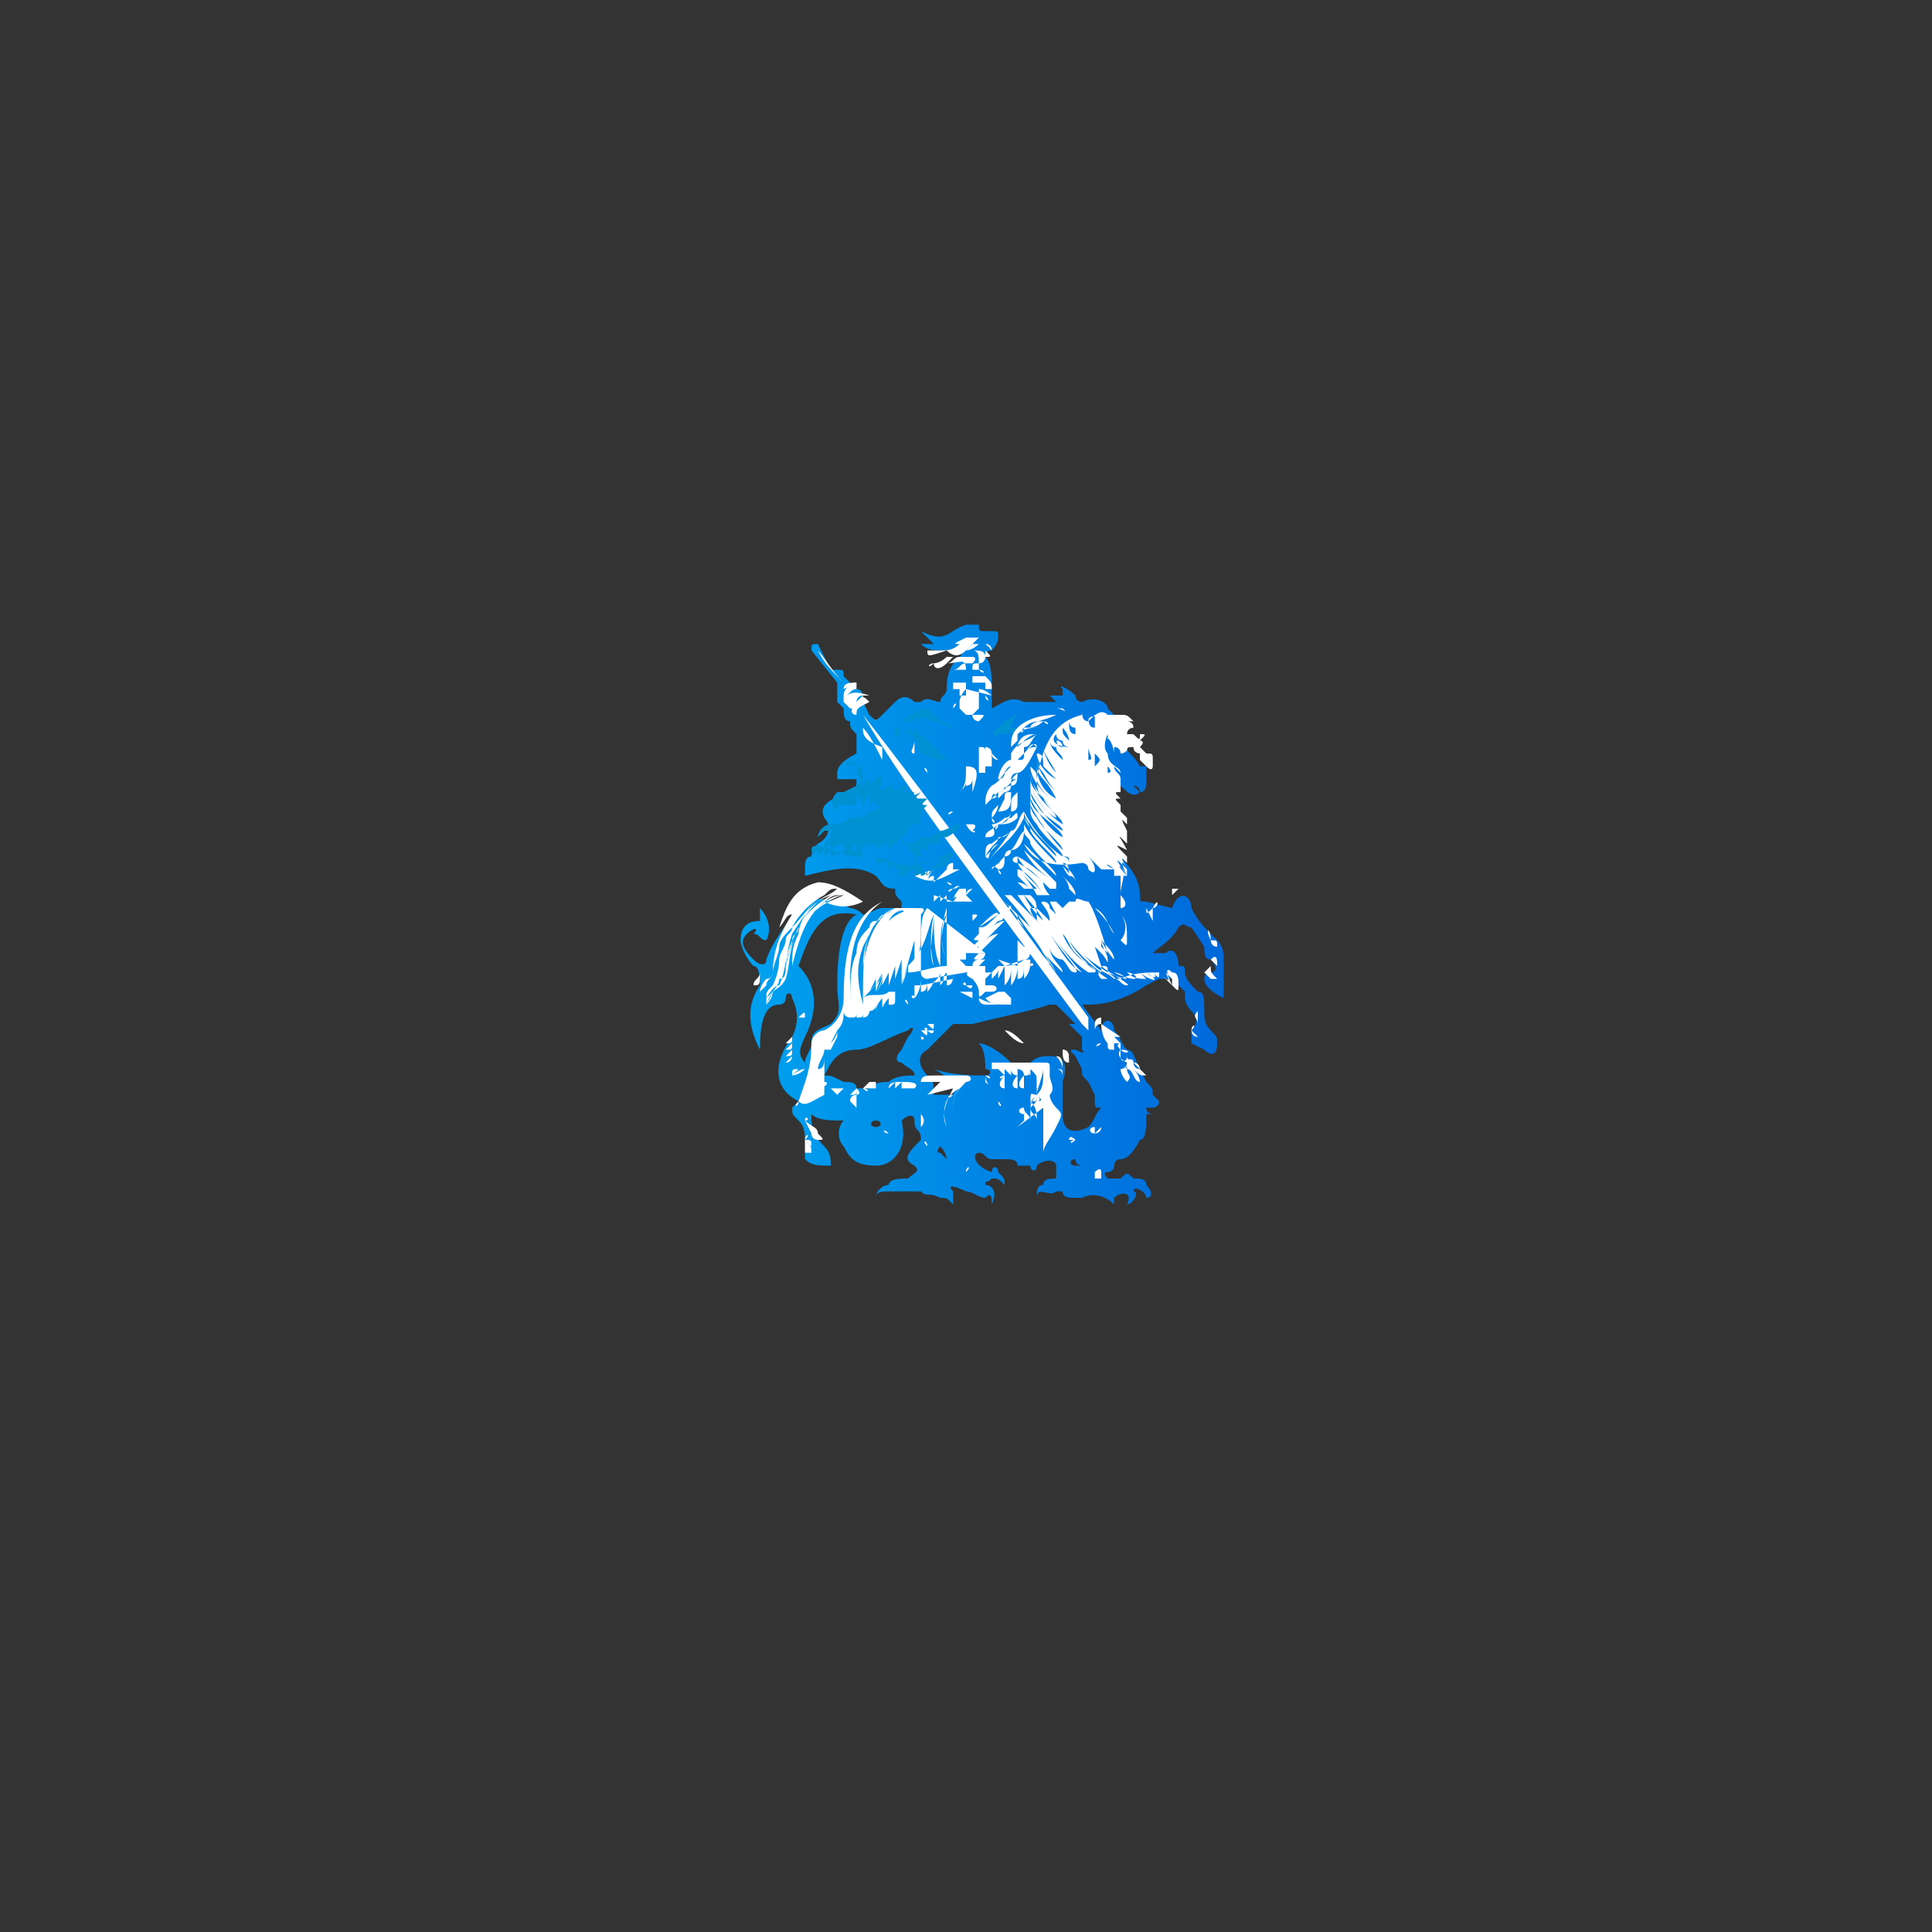 <?xml version="1.0" encoding="utf-8"?>
<!-- Generator: Adobe Illustrator 24.0.1, SVG Export Plug-In . SVG Version: 6.00 Build 0)  -->
<svg version="1.1" id="Слой_1" xmlns="http://www.w3.org/2000/svg" xmlns:xlink="http://www.w3.org/1999/xlink" x="0px" y="0px"
	 viewBox="0 0 30 30" style="enable-background:new 0 0 30 30;" xml:space="preserve">
<rect x="0" y="0" width="30" height="30" fill="#333333" stroke="none"/>
<style type="text/css">
	.st0{display:none;}
	.st1{display:inline;fill:url(#SVGID_1_);}
	.st2{fill:none;}
	.st3{fill-rule:evenodd;clip-rule:evenodd;fill:url(#SVGID_2_);}
	.st4{fill-rule:evenodd;clip-rule:evenodd;fill:#FFFFFF;}
	.st5{fill-rule:evenodd;clip-rule:evenodd;fill:#0091D3;}
</style>
<g class="st0">
	
		<linearGradient id="SVGID_1_" gradientUnits="userSpaceOnUse" x1="11" y1="16.55" x2="19" y2="16.55" gradientTransform="matrix(1 0 0 -1 0 32)">
		<stop  offset="0" style="stop-color:#00A2EF"/>
		<stop  offset="1" style="stop-color:#0069DB"/>
	</linearGradient>
	<path class="st1" d="M12.4,13.5C12.3,13.5,12.3,13.5,12.4,13.5c0-0.1,0-0.1,0.1-0.1c0,0.1,0.1,0.2,0.1,0.2l0,0
		c-0.1,0-0.2,0.1-0.3,0.1C12.3,13.7,12.3,13.6,12.4,13.5L12.4,13.5C12.5,13.6,12.5,13.6,12.4,13.5C12.4,13.6,12.4,13.6,12.4,13.5
		c0,0.1,0,0.1-0.1,0.2c0,0,0,0-0.1,0.1C12.2,13.7,12.2,13.6,12.4,13.5z M19,15.9c0,1.7-1.4,3.1-3.1,3.1c-1.1,0-2.1-0.6-2.6-1.5
		C12,17.3,11,16.1,11,14.7c0-1.6,1.3-2.8,2.8-2.8c0.9,0,1.6,0.4,2.2,1c0.6,0,1.2,0.2,1.7,0.5l0.5-0.5l0.4,1.4L17.1,14l0.3-0.3
		c-0.4-0.3-0.9-0.4-1.4-0.4c-1.5,0-2.7,1.2-2.7,2.7s1.2,2.7,2.7,2.7s2.7-1.2,2.7-2.7L19,15.9L19,15.9L19,15.9z M13.4,13.6
		C13.4,13.6,13.5,13.6,13.4,13.6h0.2H13.4L13.4,13.6z M15.2,13L15.2,13L15.2,13L15.2,13L15.2,13L15.2,13L15.2,13z M15.4,12.9
		C15.5,12.9,15.5,12.9,15.4,12.9C15.5,12.9,15.4,12.9,15.4,12.9L15.4,12.9z M15.5,12.7c0.1,0.1,0.1,0.1,0.1,0.2h0.1
		C15.7,12.8,15.6,12.8,15.5,12.7z M15.5,12.8c0,0,0-0.1-0.1-0.1l0,0l0,0C15.4,12.7,15.4,12.7,15.5,12.8L15.5,12.8L15.5,12.8z
		 M15.3,12.6l0.1,0.1c0,0,0,0,0.1,0C15.4,12.6,15.4,12.6,15.3,12.6z M15,12.4c0.1,0.1,0.1,0.1,0.2,0.2c0,0.1,0,0.1,0.1,0.2l0,0
		c0,0,0,0-0.1-0.1l0,0l0,0l0,0l0,0l0,0l0,0l0,0l0,0l0,0C15.2,12.6,15.2,12.6,15,12.4L15,12.4C15.2,12.5,15.1,12.4,15,12.4L15,12.4z
		 M14.6,12.8C14.7,12.9,14.7,12.9,14.6,12.8c0.2,0,0.2,0,0.2,0l0,0C14.8,12.8,14.8,12.8,14.6,12.8C14.7,12.8,14.7,12.8,14.6,12.8z
		 M14,12.3c0,0.1-0.1,0.1-0.1,0.2H14l0.1,0.1c0,0,0,0,0,0.1c0,0,0,0,0,0.1c0,0,0,0.1-0.1,0.1l0,0V13l0.1,0.1c0,0,0,0,0-0.1
		c0.1,0,0.3-0.1,0.4-0.3h-0.1c0,0,0,0,0.1,0c0,0,0-0.1-0.1-0.1c0,0,0,0,0.1,0c0,0,0,0,0-0.1c-0.1-0.1-0.1-0.2-0.1-0.2l0,0
		c-0.1,0-0.1,0-0.1,0l0,0c0,0,0,0,0.1,0h-0.1l0,0l0,0l0,0l0,0l0,0l0,0c0,0,0,0,0,0.1c0,0,0,0-0.1,0h-0.1
		C14.1,12.3,14.1,12.3,14,12.3L14,12.3C14,12.4,14,12.4,14,12.3z M13.8,12.4c-0.1,0.1-0.1,0.1-0.2,0.1c0,0,0,0,0.1,0
		C13.7,12.5,13.7,12.5,13.8,12.4C13.7,12.5,13.8,12.5,13.8,12.4C13.8,12.5,13.8,12.5,13.8,12.4c0.1,0,0.1,0,0.2-0.1l0,0l0,0
		C13.9,12.3,13.8,12.3,13.8,12.4C13.7,12.3,13.7,12.3,13.8,12.4C13.7,12.4,13.7,12.4,13.8,12.4z M13.5,12.6
		C13.4,12.6,13.4,12.6,13.5,12.6C13.4,12.6,13.4,12.6,13.5,12.6c0,0.1,0.1,0.1,0.1,0.2c-0.1,0.1-0.1,0.1-0.1,0.2h-0.1h0.1v0.1
		c0.1-0.2,0.1-0.1,0.2-0.1c0,0,0,0,0.1-0.1l0,0v-0.1c0,0-0.1,0,0-0.1c0,0,0,0-0.1,0C13.6,12.7,13.6,12.7,13.5,12.6
		C13.6,12.6,13.6,12.6,13.5,12.6L13.5,12.6L13.5,12.6L13.5,12.6z M13.3,12.4C13.4,12.4,13.4,12.4,13.3,12.4
		C13.4,12.4,13.4,12.4,13.3,12.4c0.1,0,0.1,0,0.1,0s0,0,0-0.1l0,0C13.3,12.4,13.3,12.4,13.3,12.4z M13.4,12.5L13.4,12.5
		C13.4,12.5,13.4,12.4,13.4,12.5L13.4,12.5L13.4,12.5L13.4,12.5C13.3,12.5,13.3,12.5,13.4,12.5C13.3,12.5,13.4,12.5,13.4,12.5z
		 M13.4,12.5L13.4,12.5c0,0,0,0,0,0.1l0,0C13.4,12.6,13.4,12.6,13.4,12.5z M13.1,12.5L13.1,12.5C13.2,12.5,13.2,12.5,13.1,12.5
		C13.2,12.5,13.1,12.5,13.1,12.5S13.2,12.5,13.1,12.5c0.1,0.1,0.1,0.1,0.1,0.1s0,0,0-0.1l0,0C13.2,12.5,13.2,12.5,13.1,12.5
		c0,0,0,0,0-0.1l0,0l0,0C13.2,12.4,13.2,12.4,13.1,12.5C13.2,12.4,13.2,12.4,13.1,12.5C13.1,12.4,13.1,12.4,13.1,12.5z M12.9,12.6
		c0,0.1,0.1,0.1,0.3,0l0,0c-0.1,0-0.1,0-0.1,0S13.1,12.6,12.9,12.6L12.9,12.6c0.1,0,0.1,0,0.1-0.1l0,0C13,12.5,13,12.5,12.9,12.6
		C13,12.6,13,12.6,12.9,12.6C13,12.6,12.9,12.6,12.9,12.6L12.9,12.6z M13.2,17.2c-0.2-0.4-0.3-0.8-0.3-1.3c0-0.1,0-0.2,0-0.4
		c-0.1,0-0.1,0-0.2-0.2l0,0c-0.1-0.1-0.2-0.1-0.4-0.2h-0.1c-0.1,0-0.1-0.1-0.2-0.1c-0.1,0.1-0.1,0.1-0.4-0.1c0,0-0.1-0.1-0.2-0.2
		l0,0v-0.1l0.1-0.1c-0.1,0-0.1,0-0.2,0.1h-0.1c0,0,0-0.2,0-0.3c0,0,0,0,0.1-0.2c0.2,0,0.2,0,0.3,0.1h0.1v0.1c0,0,0,0,0.1,0
		c0,0.1,0,0.2,0,0.3l0.1-0.1v-0.1c0-0.1,0-0.1,0.1-0.2c0,0,0,0,0,0.1c0.1,0,0.1-0.1,0.2-0.1h0.1c0.1-0.1,0.1-0.1,0.2-0.2
		c0.2-0.1,0.2-0.1,0.7-0.2c0,0,0,0-0.1-0.1c0,0,0,0,0.1-0.1c0,0,0,0-0.2,0c0.1-0.1,0.2-0.1,0.4-0.1c0,0,0,0,0.2-0.2
		c-0.1,0-0.1,0-0.1,0s0,0,0-0.1v-0.1c0,0,0,0,0-0.1c-0.1,0-0.1,0-0.2,0c0,0,0,0,0,0v0.1h-0.1c-0.1,0.1-0.2,0.2-0.4,0.4
		c-0.1-0.1-0.1-0.3-0.1-0.3s0.1,0,0.1-0.1h0.1c0.3-0.2,0.3-0.2,0.4-0.1c0,0,0.1,0,0.1-0.1v-0.1c-0.1,0-0.1,0-0.1,0
		c0-0.1,0-0.1,0-0.2l0,0c-0.1,0.2-0.1,0.2-0.2,0.2l0,0c-0.1,0-0.1,0-0.1,0h-0.1l0,0c0,0,0,0-0.1,0c0,0,0,0,0-0.1
		c-0.2,0.1-0.2,0.1-0.3,0.1c0.1,0,0.1,0,0.3-0.1c0,0,0,0-0.1,0v-0.1c0,0,0,0-0.1,0s-0.1,0-0.1,0s0-0.1,0.1-0.1c0,0-0.1,0-0.2,0l0,0
		c-0.1,0.1-0.2,0.2-0.3,0.3l0,0L12,12.9c-0.5,0.5-0.8,1.1-0.8,1.8c0.4,0.3,0.6,0.7,0.6,0.7c-0.3,0.5,0,0.6,0.1,0.7v0.1
		c0.1,0.1,0.3,0.3,0.5,0.3c0.1,0.3,0.2,0.5,0.5,0.7C13,17.2,13.1,17.2,13.2,17.2z M12.3,14.8L12.3,14.8h-0.1c-0.1,0-0.1,0,0,0.1
		c0.1,0,0.1,0,0.1,0.1V14.8L12.3,14.8z M12,14.6c-0.1-0.1-0.1-0.1-0.1,0c0,0,0-0.1-0.1-0.1h-0.1c0,0,0,0.1,0.2,0.1l0,0
		C12,14.7,12,14.7,12,14.6L12,14.6C12.1,14.7,12.1,14.7,12,14.6z M15.2,16c-0.3,0.2-0.4,0.3-0.5,0.5c-0.1,0.1-0.1,0.3-0.1,0.5l0,0
		H16v-0.3h-1l0,0c0.1-0.1,0.2-0.2,0.4-0.3c0.2-0.1,0.3-0.2,0.4-0.3c0.1-0.1,0.1-0.2,0.1-0.4s-0.1-0.3-0.2-0.5
		c-0.1-0.1-0.3-0.2-0.5-0.2s-0.4,0.1-0.5,0.2c-0.1,0.1-0.2,0.3-0.2,0.5h0.4c0-0.1,0-0.2,0.1-0.3s0.1-0.1,0.2-0.1
		c0.1,0,0.2,0,0.2,0.1c0.1,0.1,0.1,0.1,0.1,0.2c0,0.1,0,0.2-0.1,0.2C15.4,15.8,15.3,15.9,15.2,16z M16.8,16.9v-0.4H16v-0.2v-0.2
		l0.7-1.2H17h0.2v1.3h0.2v0.3h-0.2v0.4L16.8,16.9L16.8,16.9z M16.8,16.2v-0.8l-0.5,0.8l0,0H16.8L16.8,16.2z M16.1,13.6h-0.2V14h0.2
		V13.6z M16.1,17.9h-0.2v0.4h0.2V17.9z M18.3,16v-0.2h-0.4V16H18.3z M14,16v-0.2h-0.4V16H14z"/>
</g>
<rect class="st2" width="30" height="30"/>
<g>
	<linearGradient id="SVGID_2_" gradientUnits="userSpaceOnUse" x1="11.469" y1="14.248" x2="18.974" y2="14.248">
		<stop  offset="0" style="stop-color:#00A2EF"/>
		<stop  offset="1" style="stop-color:#0069DB"/>
	</linearGradient>
	<path class="st3" d="M12.8,16.7c0.1-0.2,0.2-0.4,0.5-0.4c0.2,0,0.5-0.2,0.8-0.3c0.1-0.1,0.1,0,0,0.1l-0.1,0.2
		c-0.1,0.1-0.1,0.2,0,0.2c0.1,0.1,0.2,0.1,0.2,0.2c-0.1,0-0.3,0-0.4,0.1c-0.1,0-0.2,0-0.3,0.1c-0.1,0-0.2,0-0.2,0
		c0-0.1-0.1-0.1-0.2-0.1C12.9,16.7,12.9,16.7,12.8,16.7L12.8,16.7L12.8,16.7z M14.4,16.7c-0.1-0.1-0.2-0.3,0-0.4
		c0.1-0.1,0.2-0.2,0.4-0.4c0.1,0,0.2,0,0.3,0c0.4-0.1,0.9-0.2,1.2-0.3c0.1,0,0.1,0,0.1,0l0.3,0.3l-0.1,0l0.2,0.2c0,0,0,0,0,0.1
		c0,0,0,0.1,0,0.1c0,0,0.1,0.1-0.1,0c-0.1,0-0.1,0,0,0.1l0.1,0.2c0,0.1,0,0.1,0.1,0.2l0.1,0.2c0,0,0,0.1,0,0.1c0,0.1,0,0.1,0.1,0.1
		c-0.1,0.1-0.1,0.2-0.2,0.3c-0.2,0.1-0.4,0.1-0.4-0.2c0-0.2,0-0.3,0-0.5c0.1-0.3,0-0.4-0.2-0.4c-0.1,0-0.2,0-0.3,0.1
		c-0.1,0-0.2,0-0.3,0c-0.2-0.2-0.4-0.3-0.5-0.3c0.1,0.1,0.1,0.3,0.1,0.4c0.1,0,0.1,0.1,0,0.1c-0.2,0-0.5,0-0.8-0.1c-0.1,0-0.1,0,0,0
		c0.2,0.1,0.3,0.2,0.3,0.4c-0.1,0-0.2,0-0.3,0C14.5,16.8,14.5,16.8,14.4,16.7L14.4,16.7L14.4,16.7z M16.7,18c-0.1,0-0.1,0.1,0,0.1
		c0,0,0.1,0,0.1,0C16.8,18.1,16.7,18.1,16.7,18L16.7,18L16.7,18z M14.6,17.8c0,0-0.1,0.1,0,0.1l0.1,0.1C14.7,18,14.7,17.9,14.6,17.8
		C14.6,17.9,14.6,17.9,14.6,17.8L14.6,17.8L14.6,17.8z M13.6,17.4c0.1,0,0.1,0.1,0,0.1C13.5,17.5,13.5,17.4,13.6,17.4L13.6,17.4
		L13.6,17.4z M12.4,15c0.3,0.3,0.3,0.7,0.1,1.1c-0.1,0.2-0.1,0.3,0,0.4c0-0.1,0.1-0.2,0.1-0.3c0-0.2,0.1-0.2,0.3-0.3
		c0.2-0.2,0.1-0.3,0.1-0.6c0-0.6,0.1-1,0.3-1.1C12.8,14.1,12.6,14.4,12.4,15L12.4,15L12.4,15z M12.7,10c-0.1,0-0.1,0-0.1,0.1
		l0.4,0.5c0,0,0,0,0,0.1c0,0.1,0,0.1,0,0.2l0.1,0.1c0,0.1,0,0.2,0.1,0.2c0,0.1,0,0.1,0.1,0.2c0,0,0,0,0,0.1l0,0.2
		c-0.2,0.1-0.3,0.2-0.3,0.3c0,0,0,0.1,0,0.1l0.2,0c0,0,0,0,0.1,0c0,0.1,0,0.2-0.1,0.2c-0.3,0.1-0.5,0.2-0.4,0.4
		c0.1,0.1,0.1,0.3-0.1,0.4c0,0-0.1,0.1-0.1,0.2c-0.1,0-0.1,0.1-0.1,0.2c0,0.1,0,0.1,0,0.1c0.4-0.1,0.8-0.2,1.1,0
		c0.1,0.1,0.1,0.2,0.3,0.2c0,0.1,0,0.1,0.1,0.2l0,0.1c-0.1,0-0.2,0-0.3,0c-0.1,0-0.2,0.1-0.3,0.1c-0.1-0.1-0.2-0.1-0.2-0.1
		c-0.4-0.2-0.7-0.2-0.9,0.1c-0.1,0.2-0.3,0.4-0.4,0.7c0,0.1-0.1,0.1-0.2,0c-0.2-0.2-0.2-0.3-0.1-0.4c0.1-0.1,0.2-0.1,0.1,0l0,0
		c0.1,0,0.1,0.1,0.2,0.1c0.1-0.2,0-0.4-0.1-0.5l0,0l0,0.2c-0.2,0-0.3,0.1-0.3,0.3c0,0.1,0.1,0.3,0.2,0.4c0.1,0,0.1,0.2,0.1,0.3
		c-0.2,0.3-0.2,0.6,0,1l0,0c0-0.5,0.1-0.7,0.3-0.7c0,0,0.1,0,0.1-0.1c0-0.1,0.1-0.1,0.1,0c0.1,0.2,0.1,0.4,0,0.6
		c-0.3,0.4-0.3,0.8,0.1,1l0,0l-0.1,0.1c0,0.1,0,0.1,0.1,0.2c0.1,0.1,0.1,0.2,0.1,0.4c0,0,0,0.1,0,0.2c0.1,0.1,0.2,0.1,0.4,0.1
		c0,0,0,0,0,0c0-0.1,0-0.2-0.1-0.3c-0.2-0.2-0.2-0.3-0.2-0.5l0,0c0.1,0.1,0.3,0.1,0.5,0.1c-0.1,0.1-0.1,0.3,0,0.4
		c0.1,0.2,0.2,0.3,0.5,0.3c0.3,0,0.5-0.3,0.4-0.7c0.1-0.1,0.2-0.1,0.2,0c0,0.2,0.1,0.1,0.1,0.3c-0.2,0.2-0.3,0.3-0.1,0.4
		c0.1,0.1,0,0.1-0.1,0.2c-0.1,0-0.3,0-0.3,0.1c-0.1,0-0.2,0.1-0.2,0.2c0-0.1,0.1-0.1,0.2-0.1c0.1,0,0.1,0,0.2,0c0.1,0,0.1,0,0.2,0
		c0,0,0.1,0,0.1,0c0.1,0.1,0.1,0,0.3,0.1c0.1,0,0.1,0,0.2,0.1l0-0.1c0,0,0-0.1,0-0.1c-0.1-0.1,0-0.1,0.2,0c0.1,0,0.2,0.1,0.3,0.1
		c0.1-0.1,0.1,0,0.1,0.1c0.1-0.2,0-0.3-0.1-0.3c0-0.1,0,0,0.1-0.1c0.1,0,0.1,0,0.2,0.1c0-0.1,0-0.1-0.1-0.2c0-0.1-0.1-0.1-0.1,0
		c-0.3-0.1-0.3-0.3-0.2-0.3c0.1,0,0.1,0.1,0.2,0.1c0.1,0,0.1,0,0.2,0c0.1,0,0.2,0,0.2,0.1l0.1,0c0,0,0.1,0,0.1,0
		c0,0.1,0.1,0.1,0.1,0c0.1-0.1,0.3-0.1,0.3,0c0,0.1,0,0.1,0,0.1c0,0,0,0,0,0.1c-0.1,0-0.2,0-0.2,0.1c-0.1,0-0.1,0.1-0.1,0.2
		c0-0.2,0.2,0,0.3-0.1l0.1,0c0,0.1,0.1,0.1,0.2,0.1c0,0,0.1,0,0.1,0c0.2-0.1,0.4,0,0.5,0.1c0,0,0-0.1,0-0.1c0.1-0.1,0.3-0.1,0.2,0.1
		c0.1,0,0.2-0.2,0.1-0.2c0-0.1,0.2,0,0.2,0.1c0.1,0,0.1-0.1,0-0.2c0-0.1-0.1-0.1-0.2-0.1c-0.1-0.1-0.1-0.1-0.2,0c-0.1,0-0.2,0-0.2,0
		c-0.1-0.1,0-0.1,0-0.1c0,0,0.1,0,0.1-0.1c0,0,0-0.1,0.1-0.1c0.1,0,0.2-0.1,0.3-0.3c0.1,0,0.1-0.2,0.1-0.4c0,0,0.1,0,0.1,0
		c0,0-0.1,0-0.1-0.1h0.1c0,0,0.1,0,0.1-0.1c0,0,0,0-0.1-0.1c0-0.1,0-0.1-0.1-0.2l-0.1-0.2c-0.1-0.2-0.1-0.3-0.2-0.3l0,0
		c-0.1-0.1-0.1-0.2-0.2-0.3c0-0.2-0.2-0.2-0.2,0l0-0.1l0,0.1l-0.3-0.4c0,0,0.1,0,0.1,0c0.3,0,0.6-0.1,0.9-0.3l0.2-0.1
		c0.1,0,0.1,0,0.2,0l0.2,0.2c0,0,0,0.1,0,0.1c0,0,0,0.1,0.1,0.2c0.1,0.1,0.1,0.2,0,0.3c0,0.1,0,0.1,0,0.2l0.2,0.1
		c0.1,0.1,0.2,0.1,0.2-0.1c0-0.1,0-0.1-0.1-0.2c-0.1-0.1-0.1-0.2-0.1-0.3c0-0.2,0-0.3-0.1-0.3c-0.1-0.1-0.2-0.2-0.2-0.3
		c0-0.1,0-0.1-0.1-0.1c0-0.2-0.1-0.3-0.2-0.2c-0.1,0-0.1,0-0.2,0v0c0.1-0.1,0.3-0.2,0.4-0.4c0.1-0.1,0.1,0,0.2,0l0.2,0.3
		c0,0.1,0,0.2,0.1,0.2c0.1,0.1,0.1,0.2,0,0.2c-0.1,0-0.1,0.1-0.1,0.1c0,0.1,0.1,0.2,0.3,0.3c0,0,0,0,0,0c0-0.1,0-0.2,0-0.3l0-0.1
		c0-0.1,0-0.1,0-0.2c0-0.1,0-0.2-0.1-0.3c-0.2-0.2-0.3-0.3-0.4-0.5c0-0.2-0.2-0.3-0.3,0L17.8,14c-0.1,0-0.1,0-0.1-0.1
		c0-0.3-0.2-0.5-0.5-0.8c-0.1-0.4-0.3-0.7-0.3-1c0.2,0,0.4,0.1,0.5,0.1c0.1,0.1,0.2,0.2,0.3,0.1c0,0-0.1-0.1-0.1-0.1
		c0,0,0.1,0,0.1,0.1c0.1,0,0.1-0.1,0.1-0.2c0-0.1,0-0.1,0-0.2l-0.1,0c-0.1-0.2-0.3-0.3-0.4-0.5c0,0,0,0,0-0.1c0-0.1,0-0.1-0.1-0.2
		l0,0l0,0l0.1,0l-0.1-0.1c0-0.1-0.2-0.2-0.4-0.1c0,0-0.1,0-0.1-0.1c-0.1-0.1-0.3-0.2-0.2-0.1c0,0,0,0.1,0,0.1l-0.2,0c0,0-0.1,0,0,0
		c0,0,0.1,0.1,0.1,0.1l-0.3,0c-0.1,0-0.1,0-0.2,0c-0.2-0.1-0.3,0-0.5,0.1l0,0l0-0.2h0l0-0.1h0c0-0.2,0-0.4-0.1-0.5
		c0-0.1,0.1-0.1,0.1-0.1c0.1-0.1,0.1-0.2,0.1-0.2c0-0.1,0-0.1-0.1-0.1h-0.1c-0.1,0-0.1,0-0.1-0.1c-0.1,0-0.1,0-0.2,0
		c-0.3,0.1-0.3,0.3-0.7,0.1c0,0,0,0,0,0c0.1,0.1,0.1,0.1,0.2,0.2c0,0-0.1,0-0.2,0c0.1,0.1,0.2,0.1,0.4,0.1c0.1,0,0.1,0,0.2,0
		c0,0,0.1,0,0,0.1c-0.1,0.1-0.2,0.2-0.2,0.5c0,0.1-0.1,0.1-0.1,0.2c-0.1,0-0.2-0.1-0.3,0l-0.1,0c-0.1-0.1-0.2-0.1-0.3,0l-0.2,0.2
		c-0.1,0.1-0.1,0.1-0.2,0l-0.1-0.2c0-0.1,0-0.2-0.1-0.2c0,0-0.1-0.1-0.1-0.1l-0.1-0.1c0-0.1,0-0.1-0.1-0.1c-0.1,0-0.1,0-0.1,0
		L12.7,10L12.7,10z"/>
	<path class="st4" d="M18.5,16L18.5,16C18.5,15.9,18.6,15.9,18.5,16h0.2C18.7,16,18.6,16,18.5,16l0.1,0.1L18.5,16l0.1,0.1
		C18.5,16.1,18.5,16,18.5,16L18.5,16L18.5,16z M18.6,15.7C18.6,15.7,18.6,15.7,18.6,15.7c0,0.1,0,0.2,0,0.2
		C18.6,15.8,18.5,15.8,18.6,15.7C18.5,15.7,18.6,15.7,18.6,15.7L18.6,15.7L18.6,15.7z M18.5,15.4C18.5,15.4,18.5,15.4,18.5,15.4
		C18.6,15.4,18.6,15.4,18.5,15.4C18.6,15.4,18.5,15.4,18.5,15.4C18.5,15.4,18.5,15.4,18.5,15.4L18.5,15.4z"/>
	<path class="st4" d="M18.8,15C18.8,15,18.7,15,18.8,15c-0.1,0.1-0.1,0.1-0.1,0.1l0.1,0.1c0,0,0.1,0,0,0l0,0c0,0,0,0,0.1,0
		c0,0,0,0,0,0C18.8,15.1,18.8,15.1,18.8,15C18.9,15,18.9,15,18.8,15L18.8,15L18.8,15z M18.8,14.6C18.7,14.5,18.7,14.5,18.8,14.6
		C18.7,14.4,18.8,14.4,18.8,14.6c0.1,0,0.1,0,0.1,0.1c0,0,0,0,0,0C18.8,14.7,18.8,14.6,18.8,14.6L18.8,14.6L18.8,14.6z M18.8,14.9
		L18.8,14.9C18.8,14.8,18.8,14.8,18.8,14.9c0.1-0.1,0.1,0,0.1,0.1c0,0,0,0,0,0C18.9,15,18.9,15,18.8,14.9
		C18.8,15,18.8,14.9,18.8,14.9L18.8,14.9z"/>
	<path class="st4" d="M17.4,13.9c0-0.2,0-0.3,0-0.4c0-0.1,0-0.1,0,0C17.5,13.6,17.4,13.7,17.4,13.9C17.4,13.9,17.4,13.9,17.4,13.9
		L17.4,13.9L17.4,13.9z M17.6,14.6C17.6,14.6,17.6,14.6,17.6,14.6C17.6,14.6,17.6,14.6,17.6,14.6C17.6,14.6,17.6,14.6,17.6,14.6
		C17.6,14.6,17.6,14.6,17.6,14.6L17.6,14.6L17.6,14.6z M17.2,14L17.2,14C17.2,13.9,17.2,13.9,17.2,14L17.2,14
		C17.3,14,17.3,14,17.2,14L17.2,14C17.3,14.1,17.3,14.1,17.2,14L17.2,14C17.2,14,17.2,14,17.2,14L17.2,14L17.2,14z M17.8,14.4l0-0.2
		l0,0.1c0,0,0,0,0-0.1c0-0.1,0-0.1,0-0.1l0,0.1l0,0c0,0,0,0,0,0L17.8,14.4C17.8,14.4,17.8,14.5,17.8,14.4L17.8,14.4L17.8,14.4z
		 M18.2,13.9c0,0,0-0.1,0-0.1c0,0,0.1,0,0.1,0c0,0,0,0,0,0L18.2,13.9l0.1,0c0,0,0,0.1,0,0C18.3,13.9,18.3,13.9,18.2,13.9
		C18.3,13.9,18.2,13.9,18.2,13.9L18.2,13.9L18.2,13.9z M17.6,14.2C17.6,14.2,17.7,14.2,17.6,14.2C17.7,14.2,17.7,14.3,17.6,14.2
		C17.7,14.3,17.7,14.2,17.6,14.2C17.6,14.2,17.6,14.2,17.6,14.2L17.6,14.2L17.6,14.2z M17.3,14.1C17.3,14.1,17.3,14.2,17.3,14.1
		C17.3,14.2,17.3,14.2,17.3,14.1C17.3,14.2,17.3,14.2,17.3,14.1C17.3,14.2,17.3,14.2,17.3,14.1L17.3,14.1L17.3,14.1z M17.4,13.9
		C17.4,13.9,17.4,14,17.4,13.9c0.1,0.1,0.1,0.2,0,0.2C17.4,14.1,17.4,14.1,17.4,13.9C17.3,14,17.3,14,17.4,13.9L17.4,13.9L17.4,13.9
		z M17.4,14.2C17.4,14.1,17.4,14.1,17.4,14.2c0.1,0.1,0.1,0.2,0.1,0.4c0,0.1,0,0.1-0.1,0C17.5,14.5,17.5,14.3,17.4,14.2L17.4,14.2
		L17.4,14.2z M17.9,14.3c0-0.1,0-0.2,0-0.2c0,0,0,0,0,0c0.1-0.1,0.1-0.1,0,0l0,0c0.1-0.2,0.1,0,0,0c-0.1,0.1-0.1,0.1-0.1,0
		L17.9,14.3C17.9,14.4,17.9,14.4,17.9,14.3L17.9,14.3z"/>
	<path class="st4" d="M12.4,17.1C12.4,17.2,12.3,17.2,12.4,17.1c0.1-0.3,0.2-0.5,0.2-0.9c0-0.1,0.1-0.2,0.2-0.2
		c0.2-0.1,0.3-0.3,0.3-0.5c0-0.9,0.2-1.3,0.6-1.5l0,0c-0.3,0.2-0.5,0.6-0.5,1.2c0,0.1,0,0.3,0,0.4l0,0c0-0.3,0-0.6,0.1-0.8
		c0-0.2,0.1-0.3,0.2-0.4c0,0,0-0.1,0.1-0.1c0,0,0.1,0,0.1-0.1l0,0c-0.1,0.1-0.2,0.3-0.3,0.5c-0.1,0.3-0.1,0.5,0,0.9c0,0,0,0.1,0,0.1
		l0,0c0,0,0-0.1,0-0.2c0-0.4,0-0.7,0.1-1c0.1-0.2,0.1-0.2,0.4-0.4l0,0c-0.2,0.1-0.4,0.3-0.5,0.9l0,0c0-0.4,0.2-0.8,0.5-0.9
		c0.1,0,0.2,0,0.4,0l0,0c-0.2,0-0.4,0.1-0.5,0.2l0,0c0.1-0.2,0.3-0.2,0.5-0.2l0,0c-0.2,0-0.3,0-0.4,0.1v0c0.1-0.1,0.3-0.1,0.4-0.1
		c0,0,0.1,0,0,0.1l0,0.2c0,0.2,0,0.4-0.1,0.6l0,0l0-0.4L14,15.3c0,0.1,0,0,0,0c0-0.1,0.1-0.2,0.1-0.4c0,0,0,0,0,0
		c0,0.2-0.1,0.4-0.1,0.4c0-0.1,0-0.2,0-0.4l0,0l-0.1,0.3c0,0,0,0.1,0,0l0-0.2l0,0l-0.1,0.3l0-0.2l-0.1,0.2h0l0-0.2l-0.1,0.3
		c0,0,0,0,0-0.1l0.1-0.2l0,0c0,0.2-0.1,0.3-0.1,0.3l0,0c0.1-0.1,0.1-0.2,0.1-0.3c0,0.1-0.1,0.2-0.2,0.3c0,0,0,0,0.1-0.1l0-0.1
		c0,0,0,0,0,0c0,0.1-0.1,0.2-0.1,0.2l0.1-0.2l0,0c0,0.1-0.1,0.2-0.2,0.3l0,0c0.1-0.1,0.3,0,0.4-0.1c0,0,0.1,0,0.1,0l0,0.1l0,0
		c0,0.1,0,0.1-0.1,0.1l0-0.1c-0.1,0.1-0.1,0.2-0.1,0.1l0-0.1c0,0-0.1,0.1-0.1,0.2c0,0,0-0.1,0-0.1l0,0.1c0,0,0,0,0-0.1
		c0,0.1-0.1,0.1-0.1,0.1c0,0,0-0.1,0-0.1l0,0.1c0,0.1,0,0.1,0,0.1c0-0.1,0-0.1,0-0.1l0,0.1c0,0,0,0,0-0.1c0,0,0,0.1-0.1,0.1
		c0,0,0-0.1,0-0.1c0,0.1,0,0.1-0.1,0.1l0-0.1c0,0.1,0,0.1-0.1,0.1l0-0.1l0,0.1c0,0-0.1,0-0.1-0.1c0,0.1,0,0.2-0.1,0.3
		c0,0,0,0.1-0.1,0.2l0.1-0.2c0,0,0,0,0,0.1l-0.1,0.2c0,0,0,0-0.1,0c0,0.1-0.1,0.2-0.1,0.3c0.1,0,0.1-0.1,0.1-0.2c0,0,0,0,0,0.1l0,0
		l0,0l0,0V17l0,0C12.6,17.1,12.5,17.2,12.4,17.1L12.4,17.1z"/>
	<polygon class="st4" points="13.2,14.1 13.3,14.1 13.3,14.1 13.2,14.1 	"/>
	<path class="st4" d="M11.7,15.3c0-0.1,0.1-0.1,0.1-0.2c0-0.1,0,0,0,0C11.8,15.3,11.8,15.3,11.7,15.3L11.7,15.3z"/>
	<path class="st4" d="M13.4,14c-0.3-0.2-0.5-0.3-0.7-0.3c-0.4,0.1-0.5,0.4-0.6,0.7c0.1-0.1,0.1-0.2,0.2-0.2
		c-0.2,0.3-0.3,0.6-0.3,0.9c0,0,0,0.1-0.1,0.1c-0.1,0.1-0.1,0.2-0.1,0.2c0,0,0.1-0.1,0.1-0.1c0-0.1,0.1-0.1,0.1-0.2
		c0-0.1,0.1-0.3,0.1-0.4c0-0.1,0.1-0.2,0.2-0.3c0.1-0.2,0.3-0.4,0.5-0.5v0c-0.2,0.1-0.3,0.3-0.5,0.5c0,0.1-0.1,0.1-0.1,0.2
		c0,0.1-0.1,0.2-0.1,0.3c0,0.2-0.1,0.4-0.1,0.4c-0.1,0.1-0.1,0.1-0.1,0.2c0,0,0,0.1,0,0.1c0.1-0.3,0.2-0.2,0.3-0.4
		c0.1-0.3,0-0.6,0.4-1h0c-0.2,0.2-0.3,0.4-0.4,0.8c0,0.1,0,0.2-0.1,0.2c0,0.1-0.1,0.2-0.2,0.3l0,0c0,0,0.1-0.2,0.2-0.2
		c0.1-0.2,0.1-0.5,0.2-0.8c0.2-0.3,0.3-0.5,0.6-0.6l0,0c-0.3,0.2-0.4,0.3-0.5,0.5c0,0.1-0.1,0.1-0.1,0.2c0,0.1-0.1,0.3-0.1,0.4
		c0,0.2-0.1,0.3-0.1,0.3c0,0-0.1,0.1-0.1,0.1c0,0,0,0.1-0.1,0.2l0,0c0.1-0.2,0.1-0.2,0.2-0.3c0,0,0.1-0.1,0.1-0.3
		c0-0.2,0.1-0.4,0.2-0.6c0.1-0.2,0.2-0.4,0.4-0.5c0.1-0.1,0.1-0.1,0.2-0.1h0c-0.1,0.1-0.2,0.1-0.3,0.2c-0.1,0.1-0.3,0.3-0.3,0.5
		c-0.1,0.2-0.1,0.3-0.1,0.5c0,0,0,0,0,0c0.1-0.4,0.2-0.7,0.4-0.9c0.1-0.1,0.2-0.2,0.3-0.2l0.1,0c-0.2,0-0.3,0.1-0.5,0.3l0,0
		c0.2-0.2,0.3-0.2,0.5-0.3l0,0c-0.1,0-0.2,0.1-0.3,0.1l0,0C13,14.1,13.2,14.1,13.4,14L13.4,14z"/>
	<path class="st4" d="M11.8,15.8c0,0,0-0.1,0-0.1c0,0,0,0,0,0C11.8,15.7,11.8,15.7,11.8,15.8L11.8,15.8z"/>
	<path class="st4" d="M12.2,16.2L12.2,16.2c0.1-0.1,0.1-0.1,0.1-0.1C12.3,16.2,12.3,16.2,12.2,16.2L12.2,16.2z"/>
	<path class="st4" d="M12.2,16.3L12.2,16.3c0.1-0.1,0.1-0.1,0.1-0.1C12.3,16.3,12.3,16.3,12.2,16.3L12.2,16.3z"/>
	<path class="st4" d="M12.2,16.4L12.2,16.4c0.1-0.1,0.1-0.1,0.1-0.1C12.3,16.4,12.3,16.4,12.2,16.4L12.2,16.4z"/>
	<path class="st4" d="M12.2,16.5L12.2,16.5c0.1-0.1,0.1-0.1,0.1-0.1C12.3,16.4,12.3,16.5,12.2,16.5L12.2,16.5z"/>
	<path class="st4" d="M12.2,16.5L12.2,16.5C12.3,16.5,12.3,16.5,12.2,16.5C12.3,16.5,12.3,16.5,12.2,16.5L12.2,16.5z"/>
	<path class="st4" d="M12.4,15.9L12.4,15.9C12.5,15.9,12.5,15.9,12.4,15.9C12.5,15.9,12.5,15.9,12.4,15.9L12.4,15.9z"/>
	<path class="st4" d="M12.4,16L12.4,16c0.1,0,0.1,0,0.1,0C12.5,16,12.5,16,12.4,16L12.4,16z"/>
	<path class="st4" d="M12.4,15.8L12.4,15.8c0.1-0.1,0.1-0.1,0.1,0C12.5,15.8,12.5,15.8,12.4,15.8L12.4,15.8z"/>
	<path class="st4" d="M12.5,15.7L12.5,15.7c0.1,0,0.1,0,0.1,0C12.6,15.7,12.5,15.7,12.5,15.7L12.5,15.7z"/>
	<path class="st4" d="M12.4,16.8L12.4,16.8C12.4,16.7,12.4,16.8,12.4,16.8C12.4,16.8,12.4,16.8,12.4,16.8L12.4,16.8z"/>
	<path class="st4" d="M12.5,16.6L12.5,16.6c-0.1,0-0.2,0.1-0.2,0.1C12.3,16.7,12.4,16.7,12.5,16.6L12.5,16.6z"/>
	<path class="st4" d="M12.4,16.6L12.4,16.6c-0.1,0-0.1,0-0.1,0.1C12.3,16.7,12.4,16.6,12.4,16.6L12.4,16.6z"/>
	<path class="st4" d="M12.7,16.9L12.7,16.9c0.1-0.1,0.1-0.1,0.1-0.1C12.9,16.8,12.8,16.9,12.7,16.9L12.7,16.9z"/>
	<path class="st4" d="M12.9,16.9L12.9,16.9c0.1,0,0.1,0,0.2,0h0c0,0-0.1,0.1-0.1,0.1L12.9,16.9c0.1,0,0.1,0,0.1,0
		C13,16.9,13,16.9,12.9,16.9C13,16.9,13,16.9,12.9,16.9L12.9,16.9C13,16.9,13,16.9,12.9,16.9C13,16.9,12.9,16.9,12.9,16.9L12.9,16.9
		z"/>
	<path class="st4" d="M13.3,16.9C13.3,16.9,13.4,16.9,13.3,16.9L13.3,16.9c0.1,0.1,0,0.1,0,0.1L13.3,16.9
		C13.3,16.9,13.3,16.9,13.3,16.9C13.3,16.9,13.3,16.9,13.3,16.9c0,0.1,0,0.1-0.1,0.1L13.3,16.9C13.2,16.9,13.2,16.9,13.3,16.9
		C13.2,16.9,13.2,16.9,13.3,16.9c-0.1,0.1-0.1,0.1-0.1,0.1L13.3,16.9C13.2,16.9,13.2,16.9,13.3,16.9L13.3,16.9z"/>
	<path class="st4" d="M13.8,16.9c0-0.1,0.1-0.1,0.2-0.1c0.1,0,0.3,0,0.2,0.1c0,0,0,0,0,0l0,0l0,0.1l0-0.1l0,0c0,0,0,0-0.1,0l0,0
		L14,16.9l0-0.1l0,0c0,0,0,0,0,0l0,0l-0.1,0.1l0-0.1l0,0c0,0,0,0,0,0l0,0L13.8,16.9l0.1-0.1l0,0C13.9,16.8,13.9,16.8,13.8,16.9
		L13.8,16.9L13.8,16.9C13.8,16.8,13.8,16.8,13.8,16.9L13.8,16.9z"/>
	<path class="st4" d="M13.4,16.9L13.4,16.9L13.4,16.9L13.4,16.9l0.1-0.1c0.1,0,0.2,0,0.1,0c0,0,0,0,0,0c0,0,0,0,0,0.1l0-0.1
		c0,0,0,0,0,0c0,0,0,0.1,0,0.1l0-0.1c0,0,0,0,0,0c0,0,0,0.1,0,0.1L13.4,16.9C13.5,16.9,13.5,16.9,13.4,16.9
		C13.5,16.9,13.5,17,13.4,16.9L13.4,16.9L13.4,16.9c0,0,0,0.1,0,0.1L13.4,16.9C13.4,16.9,13.4,16.9,13.4,16.9
		C13.4,16.9,13.4,16.9,13.4,16.9L13.4,16.9z"/>
	<path class="st4" d="M12.3,14.2c0.1-0.1,0.1-0.1,0.2-0.2C12.4,14,12.3,14.1,12.3,14.2L12.3,14.2z"/>
	<path class="st4" d="M13.2,17.3c0,0,0-0.1,0-0.2c0-0.1,0.1-0.1,0.1-0.1c0,0,0,0.1,0,0.2l-0.1-0.1L13.2,17.3L13.2,17.3L13.2,17.3
		L13.2,17.3z"/>
	<path class="st4" d="M13.8,17.4C13.8,17.4,13.8,17.4,13.8,17.4C13.8,17.4,13.8,17.4,13.8,17.4C13.8,17.5,13.8,17.5,13.8,17.4
		C13.8,17.5,13.8,17.5,13.8,17.4L13.8,17.4z"/>
	<path class="st4" d="M13.8,17.5C13.8,17.5,13.8,17.5,13.8,17.5C13.7,17.5,13.7,17.5,13.8,17.5C13.8,17.6,13.8,17.6,13.8,17.5
		C13.8,17.6,13.8,17.5,13.8,17.5L13.8,17.5z"/>
	<path class="st4" d="M13.8,17.6C13.7,17.6,13.7,17.5,13.8,17.6C13.7,17.6,13.7,17.6,13.8,17.6C13.7,17.6,13.8,17.6,13.8,17.6
		C13.8,17.6,13.8,17.6,13.8,17.6L13.8,17.6z"/>
	<path class="st4" d="M13.7,17.6C13.7,17.6,13.7,17.6,13.7,17.6C13.7,17.6,13.7,17.6,13.7,17.6C13.7,17.7,13.7,17.7,13.7,17.6
		C13.7,17.7,13.7,17.7,13.7,17.6L13.7,17.6z"/>
	<path class="st4" d="M13.2,17.6C13.3,17.6,13.3,17.6,13.2,17.6C13.3,17.6,13.3,17.6,13.2,17.6C13.2,17.6,13.2,17.6,13.2,17.6
		C13.2,17.6,13.2,17.6,13.2,17.6L13.2,17.6z"/>
	<path class="st4" d="M13.2,17.6C13.3,17.6,13.3,17.6,13.2,17.6C13.3,17.6,13.2,17.6,13.2,17.6C13.2,17.6,13.2,17.6,13.2,17.6
		C13.2,17.6,13.2,17.6,13.2,17.6L13.2,17.6z"/>
	<path class="st4" d="M13.2,17.5C13.2,17.5,13.3,17.5,13.2,17.5C13.3,17.5,13.2,17.5,13.2,17.5C13.2,17.5,13.1,17.5,13.2,17.5
		C13.1,17.5,13.2,17.5,13.2,17.5L13.2,17.5z"/>
	<path class="st4" d="M14.3,16.8c0-0.1,0.1-0.1,0.2-0.1c0.1,0,0.2,0,0.3,0c0.1,0,0.1,0,0.2,0c0.1,0,0.1,0.1,0,0.1
		c-0.1,0.1-0.2,0.2-0.2,0.4c0-0.1,0-0.2,0.2-0.4c-0.1,0.1-0.2,0.2-0.2,0.3c0-0.1,0.1-0.2,0.1-0.2c-0.2,0.1-0.3,0.3-0.2,0.6
		c-0.1-0.2,0-0.4,0.1-0.6L14.4,17l0.2-0.2l-0.1,0l0,0l-0.1,0v0L14.3,16.8L14.3,16.8C14.3,16.8,14.3,16.8,14.3,16.8L14.3,16.8z"/>
	<path class="st4" d="M14.3,17.3c0,0,0,0.1,0,0.2c0,0,0,0,0,0C14.4,17.4,14.3,17.3,14.3,17.3L14.3,17.3z"/>
	<path class="st4" d="M14.5,17.3C14.5,17.3,14.5,17.3,14.5,17.3c0,0.1,0,0.1,0,0.1C14.5,17.4,14.5,17.4,14.5,17.3
		C14.5,17.3,14.5,17.3,14.5,17.3L14.5,17.3z"/>
	<path class="st4" d="M14.7,17.1C14.7,17.1,14.7,17.1,14.7,17.1C14.7,17.2,14.7,17.2,14.7,17.1C14.7,17.2,14.7,17.2,14.7,17.1
		C14.7,17.1,14.7,17.1,14.7,17.1L14.7,17.1z"/>
	<path class="st4" d="M14.8,17C14.8,17,14.8,17,14.8,17C14.7,17.1,14.7,17.1,14.8,17C14.7,17.1,14.7,17,14.8,17
		C14.7,17,14.8,17,14.8,17L14.8,17z"/>
	<path class="st4" d="M16.3,17.2c0.1,0,0.1,0.1,0,0.2C16.3,17.3,16.3,17.2,16.3,17.2L16.3,17.2z"/>
	<path class="st4" d="M15.9,17.6C15.9,17.6,15.9,17.6,15.9,17.6C15.9,17.6,15.9,17.6,15.9,17.6L15.9,17.6L15.9,17.6z"/>
	<path class="st4" d="M15.1,16.4C15.1,16.4,15.1,16.4,15.1,16.4L15.1,16.4C15.2,16.5,15.2,16.5,15.1,16.4L15.1,16.4L15.1,16.4z"/>
	<path class="st4" d="M15.1,16.8C15.1,16.8,15.1,16.8,15.1,16.8C15.1,16.8,15.1,16.9,15.1,16.8C15.1,16.9,15.1,16.8,15.1,16.8
		C15.1,16.8,15.1,16.8,15.1,16.8L15.1,16.8z"/>
	<path class="st4" d="M15.1,16.8C15.1,16.8,15.1,16.8,15.1,16.8C15.2,16.8,15.2,16.8,15.1,16.8C15.1,16.9,15.1,16.8,15.1,16.8
		C15.1,16.8,15.1,16.8,15.1,16.8L15.1,16.8z"/>
	<path class="st4" d="M15.2,16.8C15.2,16.8,15.2,16.8,15.2,16.8C15.2,16.8,15.2,16.9,15.2,16.8C15.2,16.9,15.2,16.8,15.2,16.8
		C15.2,16.8,15.2,16.8,15.2,16.8L15.2,16.8z"/>
	<path class="st4" d="M15.3,16.7C15.3,16.7,15.3,16.8,15.3,16.7c0,0.1,0,0.1,0,0.1C15.3,16.9,15.3,16.8,15.3,16.7
		C15.3,16.8,15.3,16.7,15.3,16.7L15.3,16.7z"/>
	<path class="st4" d="M15.3,16.7C15.4,16.7,15.4,16.8,15.3,16.7c0,0.1,0,0.1,0,0.1C15.4,16.9,15.3,16.8,15.3,16.7
		C15.3,16.8,15.3,16.7,15.3,16.7L15.3,16.7z"/>
	<path class="st4" d="M15.4,16.8C15.4,16.8,15.5,16.8,15.4,16.8c0,0.1,0,0.1,0,0.1C15.4,16.9,15.4,16.9,15.4,16.8
		C15.4,16.8,15.4,16.8,15.4,16.8L15.4,16.8z"/>
	<path class="st4" d="M15.5,16.7C15.5,16.7,15.5,16.8,15.5,16.7c0,0.1,0,0.1,0,0.1C15.5,16.9,15.5,16.8,15.5,16.7
		C15.5,16.8,15.5,16.7,15.5,16.7L15.5,16.7z"/>
	<path class="st4" d="M15.6,16.7C15.6,16.7,15.6,16.8,15.6,16.7c0,0.1,0,0.2,0,0.2C15.5,16.9,15.5,16.8,15.6,16.7
		C15.5,16.8,15.5,16.7,15.6,16.7L15.6,16.7z"/>
	<path class="st4" d="M15.6,16.7C15.6,16.7,15.6,16.8,15.6,16.7c0,0.1,0,0.1,0,0.1C15.6,16.9,15.6,16.9,15.6,16.7
		C15.6,16.8,15.6,16.7,15.6,16.7L15.6,16.7z"/>
	<path class="st4" d="M15.7,16.7C15.7,16.7,15.7,16.8,15.7,16.7c0,0.1,0,0.2,0,0.2C15.7,16.9,15.7,16.8,15.7,16.7
		C15.7,16.8,15.7,16.7,15.7,16.7L15.7,16.7z"/>
	<path class="st4" d="M15.8,16.7C15.8,16.7,15.8,16.7,15.8,16.7c0,0.1,0,0.2,0,0.2C15.7,16.9,15.7,16.8,15.8,16.7
		C15.7,16.7,15.8,16.7,15.8,16.7L15.8,16.7z"/>
	<path class="st4" d="M15.9,16.7C15.9,16.7,15.9,16.7,15.9,16.7c0,0.1,0,0.2,0,0.2C15.8,16.9,15.8,16.8,15.9,16.7
		C15.8,16.7,15.9,16.7,15.9,16.7L15.9,16.7z"/>
	<path class="st4" d="M15.9,16.7c0,0,0,0.1,0,0.1c0,0.1,0,0.1,0,0.1c0,0,0-0.1,0-0.1C15.9,16.7,15.9,16.7,15.9,16.7L15.9,16.7z"/>
	<path class="st4" d="M15.5,17.1C15.5,17.1,15.5,17.1,15.5,17.1C15.6,17.2,15.6,17.2,15.5,17.1C15.6,17.2,15.5,17.2,15.5,17.1
		C15.5,17.1,15.5,17.1,15.5,17.1L15.5,17.1z"/>
	<path class="st4" d="M15.6,17.1C15.6,17.1,15.6,17.1,15.6,17.1C15.6,17.2,15.6,17.2,15.6,17.1C15.6,17.2,15.6,17.2,15.6,17.1
		C15.6,17.1,15.6,17.1,15.6,17.1L15.6,17.1z"/>
	<path class="st4" d="M16.1,16.9C16.1,16.9,16.1,16.9,16.1,16.9L16.1,16.9C16.1,16.9,16.1,16.9,16.1,16.9c0-0.1,0-0.1,0-0.2
		C16.2,16.8,16.1,16.9,16.1,16.9L16.1,16.9z"/>
	<path class="st4" d="M16.1,17c0,0.1,0,0.1-0.1,0.2C16,17.1,16,17.1,16.1,17C16,17.1,16,17.1,16.1,17C16,17.1,16,17.1,16.1,17
		C16,17.1,16,17.2,16,17.2c0-0.1,0-0.1,0-0.2c0,0,0,0,0,0c0,0,0,0.1,0,0.1c0,0,0,0.1,0,0.1c0,0,0-0.1,0-0.1c0,0,0,0,0,0c0,0,0,0,0,0
		c0,0,0,0,0,0c0,0,0,0,0,0c0,0,0,0,0,0c0,0,0,0,0,0v0c0,0,0,0,0,0c0,0,0,0,0,0c0,0,0,0,0,0c0,0,0,0,0,0c0,0,0,0,0,0c0,0,0,0,0,0
		c0,0,0,0,0,0c0,0,0,0,0,0c0,0,0,0,0,0c0,0,0,0,0,0c0,0,0,0,0,0l0,0c0,0,0,0,0,0c0,0,0,0,0,0c0,0,0,0,0-0.1c0,0,0,0,0,0c0,0,0,0,0,0
		c0,0,0,0,0,0c0,0,0,0,0,0c0,0,0-0.1,0-0.1c0,0,0,0,0,0.1c0,0,0,0,0,0c0,0,0,0,0,0c0,0,0,0,0,0c0,0,0,0,0,0c0,0,0,0,0,0.1
		c0,0,0,0,0,0c0,0,0,0,0,0c0,0,0,0,0,0c0,0,0,0,0,0c0,0,0,0,0,0.1c0,0,0,0,0,0c0,0,0,0,0,0c0,0,0,0,0,0c0,0,0,0,0-0.1c0,0,0,0,0,0
		c0,0,0,0,0,0c0,0,0,0,0,0.1l0,0c0,0,0,0,0,0c0,0,0,0,0,0c0,0,0,0,0,0c0,0,0,0,0,0c0,0,0,0,0,0c0,0,0,0,0,0c0,0,0,0,0,0
		C16,16.9,16,17,16.1,17C16,17,16,17,16.1,17C16,17,16,17,16.1,17L16.1,17C16,17,16,16.9,16.1,17c-0.1-0.1-0.1-0.1,0-0.1
		C16,16.9,16,16.9,16.1,17C16,16.9,16,17,16.1,17L16.1,17C16.1,17,16.1,17,16.1,17c0-0.1,0.1-0.3,0.1-0.4c0,0,0,0,0,0
		c0,0.2,0,0.3-0.1,0.4c0-0.1,0-0.3,0-0.4h0c0,0,0,0,0,0c0,0.2,0,0.3,0,0.4c0-0.1,0-0.3,0-0.4c0,0,0,0,0,0c0,0,0,0.2,0,0.2
		c0-0.1,0-0.1-0.1-0.2c0,0,0,0,0,0c0,0,0,0.1,0,0.1c0,0-0.1-0.1-0.1-0.1c0,0,0,0,0,0c0.1,0.1,0.1,0.1,0,0.1c0-0.1-0.1-0.1-0.1-0.1
		c0,0,0,0,0,0c0,0,0.1,0.1,0.1,0.1c0,0-0.1-0.1-0.1-0.1c0,0,0,0,0,0c0,0,0,0,0,0.1c0,0-0.1,0-0.1-0.1c0,0,0,0,0,0c0,0,0,0,0,0.1
		c0,0-0.1-0.1-0.1-0.1c0,0,0,0,0,0c0,0,0,0.1,0,0.1c0,0-0.1-0.1-0.1-0.1c0,0,0,0-0.1,0l0-0.1c0.2,0,0.4,0,0.6,0l0.2,0
		c0.1,0,0.1,0,0.1,0.1l0,0.1c0,0.1,0.1,0.2,0,0.3c0,0.1,0.1,0.2,0.1,0.2c0.1,0.1,0.1,0.1,0,0.3c-0.1,0.2-0.2,0.3-0.2,0.4
		c0,0,0,0,0,0c0,0,0,0,0,0c0,0,0,0,0,0c0,0,0,0,0-0.1c0,0,0,0,0,0c0,0,0,0,0-0.1c0,0,0,0,0-0.1c0,0,0,0,0,0c0,0,0,0,0,0
		c0,0,0,0,0-0.1c0,0,0,0,0,0c0,0,0,0,0-0.1c0,0,0,0,0-0.1c0,0,0,0,0,0c0,0,0-0.1,0-0.1l-0.4,0.3c0,0,0.1-0.1,0.1-0.1l0,0
		c0,0,0-0.1,0-0.1c0,0,0,0,0,0.1c0,0,0,0,0,0c0,0,0-0.1,0-0.1c0,0,0,0.1,0,0.1c0,0,0,0,0,0c0,0,0-0.1,0-0.1c0,0,0,0.1,0,0.1
		c0,0,0,0,0,0c0-0.1,0-0.1,0-0.2c0,0.1,0,0.1,0,0.2c0,0,0,0,0,0c0-0.1,0-0.1,0-0.2c0,0.1,0.1,0.1,0.1,0.2c0,0,0,0,0,0
		c0-0.1,0-0.2,0-0.2c0,0.1,0.1,0.1,0.1,0.2c0,0,0,0,0,0c0-0.1,0-0.2-0.1-0.3C16.2,17.1,16.2,17.1,16.1,17C16.2,17,16.2,17,16.1,17
		c0.1,0.1,0,0.1,0,0.1L16.1,17L16.1,17L16.1,17z"/>
	<path class="st4" d="M15.7,17.3L15.7,17.3C15.7,17.3,15.7,17.3,15.7,17.3C15.7,17.3,15.7,17.3,15.7,17.3L15.7,17.3L15.7,17.3z"/>
	<path class="st4" d="M15.8,17.2C15.8,17.2,15.8,17.2,15.8,17.2C15.8,17.3,15.8,17.3,15.8,17.2C15.7,17.3,15.7,17.3,15.8,17.2
		C15.8,17.2,15.8,17.2,15.8,17.2L15.8,17.2z"/>
	<path class="st4" d="M15.8,17.2L15.8,17.2C15.8,17.3,15.8,17.3,15.8,17.2C15.8,17.3,15.8,17.3,15.8,17.2L15.8,17.2L15.8,17.2z"/>
	<path class="st4" d="M15.8,17.2C15.8,17.2,15.8,17.2,15.8,17.2L15.8,17.2C15.8,17.2,15.8,17.2,15.8,17.2L15.8,17.2z"/>
	<path class="st4" d="M15.9,17.2C15.9,17.2,15.9,17.2,15.9,17.2c0,0.1,0,0.1,0,0.1C15.8,17.3,15.8,17.2,15.9,17.2
		C15.9,17.2,15.9,17.2,15.9,17.2L15.9,17.2z"/>
	<path class="st4" d="M15.6,16c0.1,0,0.2,0.1,0.3,0.2c0,0,0,0,0,0C15.8,16.2,15.7,16.1,15.6,16L15.6,16z"/>
	<path class="st4" d="M16,16.3C16,16.3,16,16.3,16,16.3C16,16.3,16,16.3,16,16.3C15.9,16.3,15.9,16.3,16,16.3
		C15.9,16.3,16,16.3,16,16.3L16,16.3z"/>
	<path class="st4" d="M15,16.4c0,0,0.1,0,0.1,0l0,0l0,0c0,0,0,0.1,0,0C15.1,16.4,15,16.4,15,16.4C15,16.4,15,16.4,15,16.4L15,16.4z"
		/>
	<path class="st4" d="M14.5,18.2C14.5,18.2,14.5,18.2,14.5,18.2C14.5,18.2,14.5,18.2,14.5,18.2C14.5,18.2,14.4,18.2,14.5,18.2
		C14.4,18.2,14.4,18.2,14.5,18.2L14.5,18.2z"/>
	<path class="st4" d="M14.5,18.3C14.6,18.2,14.6,18.2,14.5,18.3C14.6,18.3,14.6,18.3,14.5,18.3C14.5,18.3,14.5,18.3,14.5,18.3
		C14.5,18.3,14.5,18.3,14.5,18.3L14.5,18.3z"/>
	<path class="st4" d="M14.6,18.3C14.6,18.3,14.6,18.3,14.6,18.3C14.6,18.3,14.6,18.3,14.6,18.3C14.5,18.3,14.5,18.3,14.6,18.3
		C14.5,18.3,14.5,18.3,14.6,18.3L14.6,18.3z"/>
	<path class="st4" d="M14.6,18.3C14.6,18.3,14.6,18.3,14.6,18.3C14.7,18.3,14.6,18.3,14.6,18.3C14.6,18.4,14.6,18.4,14.6,18.3
		C14.6,18.3,14.6,18.3,14.6,18.3L14.6,18.3z"/>
	<path class="st4" d="M14.6,18.4C14.7,18.4,14.7,18.4,14.6,18.4C14.7,18.4,14.7,18.4,14.6,18.4C14.6,18.4,14.6,18.4,14.6,18.4
		C14.6,18.4,14.6,18.4,14.6,18.4L14.6,18.4z"/>
	<path class="st4" d="M15.1,18.2C15.1,18.2,15.1,18.2,15.1,18.2C15.1,18.2,15.1,18.2,15.1,18.2C15,18.3,15,18.3,15.1,18.2
		C15,18.2,15,18.2,15.1,18.2L15.1,18.2z"/>
	<path class="st4" d="M15,18.2C15,18.1,15.1,18.1,15,18.2C15.1,18.2,15,18.2,15,18.2C15,18.2,15,18.2,15,18.2
		C15,18.2,15,18.2,15,18.2L15,18.2z"/>
	<path class="st4" d="M15,18.1C15,18.1,15,18.1,15,18.1C15,18.1,15,18.1,15,18.1C14.9,18.1,14.9,18.1,15,18.1
		C14.9,18.1,14.9,18.1,15,18.1L15,18.1z"/>
	<path class="st4" d="M14.4,17.8C14.4,17.7,14.3,17.7,14.4,17.8C14.3,17.8,14.3,17.8,14.4,17.8C14.4,17.8,14.4,17.8,14.4,17.8
		C14.4,17.8,14.4,17.8,14.4,17.8L14.4,17.8z"/>
	<path class="st4" d="M14.3,17.7C14.3,17.7,14.3,17.7,14.3,17.7C14.3,17.7,14.3,17.8,14.3,17.7C14.3,17.8,14.3,17.8,14.3,17.7
		C14.3,17.8,14.3,17.7,14.3,17.7L14.3,17.7z"/>
	<path class="st4" d="M17.1,15.9c0,0,0,0.2,0.1,0.3c0,0.1,0,0.1,0.1,0.1c0,0,0,0,0-0.1l0,0h0.1l-0.1,0c0,0,0.1,0,0.1,0
		c0,0-0.1,0-0.1,0l0.1,0c0,0,0,0-0.1-0.1l0.1,0l-0.1,0l0.1,0L17.1,15.9L17.1,15.9L17.1,15.9L17.1,15.9
		C17.2,15.9,17.2,15.9,17.1,15.9L17.1,15.9z"/>
	<path class="st4" d="M17,16c0-0.1,0-0.1,0-0.1c0-0.1,0.1-0.1,0.1-0.1c0,0.1,0,0.1,0,0.1C17,15.9,17,16,17,16L17,16z"/>
	<path class="st4" d="M17,15.8C17,15.8,17,15.7,17,15.8C17.1,15.8,17,15.8,17,15.8C17,15.8,17,15.8,17,15.8C17,15.8,17,15.8,17,15.8
		L17,15.8z"/>
	<path class="st4" d="M17,16C17,16,17,16,17,16C17,16.1,17,16.1,17,16C17,16.1,17,16.1,17,16C17,16,17,16,17,16L17,16z"/>
	<path class="st4" d="M17,16.1C17,16.1,17.1,16.1,17,16.1C17,16.2,17,16.2,17,16.1C17,16.2,17,16.2,17,16.1C17,16.1,17,16.1,17,16.1
		L17,16.1z"/>
	<path class="st4" d="M17.1,16.2C17.1,16.2,17.1,16.2,17.1,16.2C17.1,16.3,17.1,16.3,17.1,16.2C17,16.3,17,16.2,17.1,16.2
		C17,16.2,17.1,16.2,17.1,16.2L17.1,16.2z"/>
	<path class="st4" d="M17.1,16.3C17.2,16.3,17.2,16.3,17.1,16.3C17.1,16.3,17.1,16.3,17.1,16.3C17.1,16.3,17.1,16.3,17.1,16.3
		C17.1,16.3,17.1,16.3,17.1,16.3L17.1,16.3z"/>
	<path class="st4" d="M17.4,16.3C17.4,16.3,17.4,16.3,17.4,16.3C17.4,16.3,17.4,16.3,17.4,16.3c-0.1-0.1,0-0.1,0-0.1c0,0,0,0,0,0
		L17.4,16.3C17.5,16.3,17.5,16.3,17.4,16.3C17.5,16.3,17.5,16.3,17.4,16.3C17.6,16.3,17.5,16.4,17.4,16.3c0,0,0,0,0,0.1
		c0,0.1,0.1,0.1,0.1,0c0,0,0.1,0,0.1,0l-0.1,0c0,0.1,0.1,0,0.1,0.1l0,0c0.1,0,0.1,0.1,0.1,0.1c-0.1,0-0.1-0.1-0.1-0.1
		c0.1,0.1,0.1,0.1,0.2,0.2c-0.1,0-0.1,0-0.2-0.1c0.1,0.1,0.1,0.2,0.1,0.2c-0.1,0-0.1-0.2-0.2-0.2c0,0.1,0.1,0.1,0,0.2
		c0,0-0.1-0.1-0.1-0.2c0,0,0.1,0,0.1-0.1c0-0.1,0-0.1,0,0c0,0.1,0,0.1-0.1,0c0,0,0,0,0.1,0.1l0,0.1l0-0.1l0,0.2c0,0,0,0,0,0l0-0.1
		c0,0.1,0,0.1,0,0.1l0-0.2l0,0.1l0-0.1l0,0v-0.1c0,0-0.1,0-0.1,0c0,0,0.1,0,0.1,0C17.3,16.4,17.4,16.3,17.4,16.3L17.4,16.3z"/>
	<path class="st4" d="M16.5,16.8C16.5,16.8,16.5,16.8,16.5,16.8C16.4,16.7,16.4,16.7,16.5,16.8C16.4,16.8,16.5,16.8,16.5,16.8
		L16.5,16.8z"/>
	<path class="st4" d="M16.4,16.6c0.1,0,0.1,0,0.1,0.1c0,0,0,0,0,0C16.5,16.7,16.5,16.6,16.4,16.6L16.4,16.6z"/>
	<path class="st4" d="M16.4,16.4c0.1,0,0.1,0.1,0.1,0.2c0,0,0,0.1,0,0C16.5,16.6,16.5,16.5,16.4,16.4L16.4,16.4z"/>
	<path class="st4" d="M16.5,16.3c0.1,0,0.1,0.1,0.1,0.2c0,0,0,0.1,0,0C16.5,16.5,16.5,16.4,16.5,16.3L16.5,16.3z"/>
	<path class="st4" d="M16.5,16.3c0.1,0,0.1,0.1,0.1,0.1c0,0,0,0.1,0,0C16.6,16.4,16.5,16.3,16.5,16.3L16.5,16.3z"/>
	<path class="st4" d="M17,18.2c0,0,0.1-0.1,0.1,0c0,0,0,0,0,0.1c0,0,0,0-0.1,0C17,18.2,17,18.2,17,18.2L17,18.2z"/>
	<path class="st4" d="M16.7,18.3C16.8,18.3,16.8,18.3,16.7,18.3C16.8,18.3,16.8,18.3,16.7,18.3C16.7,18.3,16.7,18.3,16.7,18.3
		C16.7,18.3,16.7,18.3,16.7,18.3L16.7,18.3z"/>
	<path class="st4" d="M16.6,18.3C16.6,18.3,16.6,18.3,16.6,18.3C16.6,18.3,16.6,18.3,16.6,18.3C16.6,18.3,16.6,18.3,16.6,18.3
		C16.6,18.3,16.6,18.3,16.6,18.3L16.6,18.3z"/>
	<path class="st4" d="M16.7,18.3C16.7,18.3,16.7,18.3,16.7,18.3C16.7,18.3,16.7,18.3,16.7,18.3C16.7,18.3,16.7,18.3,16.7,18.3
		C16.6,18.3,16.6,18.3,16.7,18.3L16.7,18.3z"/>
	<path class="st4" d="M16.7,17.7C16.7,17.7,16.7,17.7,16.7,17.7C16.6,17.8,16.6,17.8,16.7,17.7C16.6,17.8,16.6,17.7,16.7,17.7
		C16.6,17.7,16.6,17.7,16.7,17.7C16.6,17.7,16.6,17.7,16.7,17.7C16.6,17.7,16.6,17.7,16.7,17.7C16.6,17.7,16.6,17.7,16.7,17.7
		C16.6,17.7,16.6,17.7,16.7,17.7C16.6,17.7,16.6,17.7,16.7,17.7C16.6,17.7,16.6,17.7,16.7,17.7L16.7,17.7c-0.1-0.1-0.1,0-0.1,0
		C16.6,17.7,16.6,17.7,16.7,17.7c-0.1-0.1-0.1-0.1-0.1-0.1c0,0,0,0,0,0c0,0,0,0,0,0c0,0,0,0,0,0c0,0,0,0,0,0c0,0,0,0,0.1,0.1
		C16.6,17.6,16.6,17.6,16.7,17.7C16.6,17.7,16.7,17.7,16.7,17.7C16.7,17.7,16.7,17.8,16.7,17.7C16.7,17.8,16.7,17.8,16.7,17.7
		L16.7,17.7z"/>
	<path class="st4" d="M16.7,17.8C16.7,17.8,16.7,17.8,16.7,17.8C16.6,17.9,16.6,17.9,16.7,17.8C16.6,17.8,16.6,17.8,16.7,17.8
		C16.6,17.8,16.7,17.8,16.7,17.8L16.7,17.8z"/>
	<path class="st4" d="M17.2,17.5C17.2,17.5,17.2,17.6,17.2,17.5C17.1,17.6,17.1,17.6,17.2,17.5C17.1,17.6,17.1,17.6,17.2,17.5
		C17.1,17.5,17.2,17.5,17.2,17.5L17.2,17.5z"/>
	<path class="st4" d="M17.1,17.5C17.1,17.5,17.1,17.5,17.1,17.5c0,0.1-0.1,0.1-0.1,0.1C17,17.6,17,17.6,17.1,17.5
		C17.1,17.5,17.1,17.5,17.1,17.5L17.1,17.5z"/>
	<path class="st4" d="M17,17.5C17,17.5,17,17.5,17,17.5c0,0.1,0,0.1,0,0.1C16.9,17.6,16.9,17.5,17,17.5C16.9,17.5,17,17.5,17,17.5
		L17,17.5z"/>
	<path class="st4" d="M13.1,10.7C13.1,10.6,13.1,10.6,13.1,10.7l0.2-0.1c0,0,0,0,0,0C13.2,10.6,13.1,10.6,13.1,10.7
		C13.1,10.7,13.1,10.7,13.1,10.7L13.1,10.7z"/>
	<path class="st4" d="M13.3,10.8C13.4,10.8,13.4,10.8,13.3,10.8C13.4,10.9,13.4,10.9,13.3,10.8C13.3,10.9,13.3,10.9,13.3,10.8
		C13.3,10.8,13.3,10.8,13.3,10.8L13.3,10.8z"/>
	<path class="st4" d="M13.1,10.8c0,0,0,0.1,0,0.1l0.1,0.1c0.1,0,0.1,0,0.1,0c0,0,0-0.1,0-0.1c0,0,0,0,0.1,0c0,0,0,0,0-0.1
		c-0.1,0-0.1,0.1-0.1,0.1c0,0,0.1-0.1,0.1-0.1c0,0,0,0,0.1,0c0,0,0,0,0,0C13.2,10.7,13.2,10.8,13.1,10.8c0.1,0,0.1-0.1,0.2-0.1
		c0,0,0,0,0-0.1C13.2,10.6,13.1,10.7,13.1,10.8L13.1,10.8L13.1,10.8z"/>
	<path class="st4" d="M13.4,11.3c0.1,0.1,0.2,0.3,0.3,0.5v0.1l0-0.2c0,0.1,0,0.2,0,0.2l0-0.2l0,0.1l0-0.1c0,0,0,0.1,0,0.2
		c0,0,0-0.1,0-0.3l0,0.1c0-0.1,0-0.1,0-0.2c0,0,0,0,0,0.1C13.4,11.5,13.4,11.4,13.4,11.3l0,0.1L13.4,11.3L13.4,11.3z"/>
	<path class="st4" d="M14.4,10.1c0,0,0.1,0,0.2,0l0,0c0.1,0,0.2,0,0.3-0.1c0,0,0,0,0,0c-0.1,0-0.1,0,0.1-0.1c0,0,0,0,0.1,0l0.1,0
		c-0.1,0.1-0.1,0.1-0.2,0.2c-0.1,0.1-0.2,0.1-0.3,0C14.4,10.2,14.4,10.2,14.4,10.1C14.3,10.1,14.3,10.1,14.4,10.1L14.4,10.1z"/>
	<path class="st4" d="M14.9,10.1C14.9,10.1,14.9,10.1,14.9,10.1C14.9,10.2,14.9,10.2,14.9,10.1C14.9,10.2,14.9,10.2,14.9,10.1
		C14.9,10.1,14.9,10.1,14.9,10.1L14.9,10.1z"/>
	<path class="st4" d="M15,10.4C15,10.4,15.1,10.4,15,10.4C15.1,10.4,15.1,10.4,15,10.4C15.1,10.4,15,10.4,15,10.4
		C15,10.4,15,10.4,15,10.4L15,10.4z"/>
	<path class="st4" d="M15.3,10.3C15.3,10.3,15.3,10.3,15.3,10.3C15.4,10.3,15.4,10.3,15.3,10.3C15.3,10.3,15.3,10.3,15.3,10.3
		C15.3,10.3,15.3,10.3,15.3,10.3L15.3,10.3z"/>
	<path class="st4" d="M15.3,10.2C15.3,10.2,15.3,10.2,15.3,10.2C15.3,10.2,15.3,10.2,15.3,10.2C15.3,10.3,15.3,10.3,15.3,10.2
		C15.2,10.3,15.2,10.2,15.3,10.2L15.3,10.2z"/>
	<path class="st4" d="M14.8,10.3C14.8,10.3,14.8,10.3,14.8,10.3C14.8,10.3,14.8,10.3,14.8,10.3C14.8,10.3,14.8,10.3,14.8,10.3
		C14.8,10.3,14.8,10.3,14.8,10.3L14.8,10.3z"/>
	<path class="st4" d="M15,10.6C15,10.6,15,10.6,15,10.6C15,10.6,15,10.6,15,10.6C15,10.6,15,10.6,15,10.6C14.9,10.6,15,10.6,15,10.6
		L15,10.6z"/>
	<path class="st4" d="M14.5,10.3c0,0,0.1,0,0.2-0.1l0.1,0c0,0,0.1,0,0,0c0,0-0.1,0.1-0.1,0.1C14.6,10.4,14.5,10.4,14.5,10.3
		C14.4,10.4,14.4,10.3,14.5,10.3L14.5,10.3z"/>
	<path class="st4" d="M14.7,10.3c0.1,0,0.1-0.1,0.2-0.1c0.1,0,0.1,0,0.2,0c0,0,0.1,0,0,0.1c0,0,0,0-0.1,0c-0.1,0-0.1,0.1-0.2,0.1
		c-0.1,0-0.1,0,0,0c0,0,0,0,0.1,0c0,0,0.1,0,0.1,0C15,10.2,14.9,10.3,14.7,10.3C14.7,10.3,14.7,10.3,14.7,10.3L14.7,10.3z"/>
	<path class="st4" d="M15.1,10.1C15.1,10.1,15.2,10.1,15.1,10.1c0.1,0,0.2,0,0.2,0.1c0,0,0,0.1-0.1,0.1
		C15.2,10.2,15.2,10.1,15.1,10.1C15.1,10.1,15.1,10.1,15.1,10.1L15.1,10.1L15.1,10.1z"/>
	<path class="st4" d="M15,10.1C15.1,10.1,15.1,10.1,15,10.1L15,10.1C15.1,10.1,15.1,10.1,15,10.1C15,10.1,15,10.1,15,10.1L15,10.1z"
		/>
	<path class="st4" d="M15,10.1c0,0,0.1-0.1,0.1-0.1c0,0,0.1,0,0.2,0c0.1,0,0.1,0.1,0,0c0,0-0.1,0-0.1,0C15.1,10.1,15,10.1,15,10.1
		C15,10.1,15,10.1,15,10.1L15,10.1z"/>
	<path class="st4" d="M15.3,10.1C15.3,10.1,15.3,10.1,15.3,10.1c0.1,0.1,0.1,0.1,0,0.1C15.3,10.1,15.3,10.1,15.3,10.1L15.3,10.1z"/>
	<path class="st4" d="M15.4,10.1C15.4,10.1,15.4,10.1,15.4,10.1l0,0.2c0,0,0,0,0,0C15.4,10.2,15.4,10.2,15.4,10.1
		C15.4,10.1,15.4,10.1,15.4,10.1C15.4,10,15.3,10,15.4,10.1L15.4,10.1z"/>
	<path class="st4" d="M15.1,10.4c0,0,0.1,0,0.1,0c0,0,0-0.1,0-0.1C15.1,10.3,15.1,10.3,15.1,10.4L15.1,10.4z"/>
	<path class="st4" d="M15.1,10.5c0,0,0.1,0,0.1,0c0,0,0.1,0,0.1,0c0,0,0,0.1,0,0.1c0,0,0,0-0.1,0c0,0-0.1,0-0.1,0
		C15.1,10.6,15.1,10.6,15.1,10.5L15.1,10.5z"/>
	<path class="st4" d="M15.2,10.4C15.2,10.3,15.2,10.3,15.2,10.4C15.3,10.4,15.3,10.4,15.2,10.4C15.3,10.4,15.3,10.5,15.2,10.4
		C15.2,10.4,15.3,10.4,15.2,10.4L15.2,10.4z"/>
	<path class="st4" d="M15.3,10.5C15.3,10.5,15.3,10.5,15.3,10.5C15.4,10.5,15.4,10.5,15.3,10.5c0.1,0.1,0.1,0.1,0.1,0.2
		c0,0,0,0-0.1,0C15.3,10.6,15.3,10.6,15.3,10.5C15.3,10.6,15.3,10.5,15.3,10.5L15.3,10.5z"/>
	<path class="st4" d="M15.3,10.8C15.3,10.8,15.4,10.9,15.3,10.8C15.4,10.9,15.3,10.9,15.3,10.8C15.3,10.9,15.3,10.9,15.3,10.8
		C15.3,10.8,15.3,10.8,15.3,10.8L15.3,10.8z"/>
	<path class="st4" d="M15.1,10.8C15.1,10.8,15.1,10.8,15.1,10.8C15.1,10.8,15.1,10.9,15.1,10.8C15,10.8,15,10.8,15.1,10.8
		C15,10.8,15.1,10.8,15.1,10.8L15.1,10.8z"/>
	<path class="st4" d="M15.4,10.8c0,0-0.1-0.1-0.2-0.1c-0.1,0-0.1,0-0.2,0c0,0-0.1,0.1-0.1,0.2l0,0l0,0h0l0,0l0,0l0,0.1l0,0l0,0l0,0
		l0,0l0,0l0,0l0,0c0,0,0,0,0.1,0.1c0,0,0,0,0.1,0c0,0,0.1-0.1,0.1-0.1c0,0,0,0,0-0.1c0,0,0,0,0-0.1l0,0v-0.1c0,0,0,0-0.1,0l-0.1,0
		l0,0.1c0,0,0,0.1,0,0l-0.1,0c0,0,0,0,0,0l0,0v-0.1c0,0-0.1,0-0.1,0c0,0,0,0,0,0c0,0,0,0,0-0.1l0,0c0,0,0,0,0,0c0.1,0,0.1,0,0.1,0
		c0,0,0,0,0,0l0,0c0,0,0,0,0.1,0l0,0.1L15.4,10.8L15.4,10.8L15.4,10.8z M15.1,11.1c0,0,0.1,0,0.1,0c0.1,0,0.1,0,0,0.1
		C15.2,11.2,15.1,11.2,15.1,11.1C15.1,11.1,15.1,11.1,15.1,11.1L15.1,11.1L15.1,11.1z M15.1,11.1C15.1,11.1,15.2,11.1,15.1,11.1
		C15.2,11.1,15.2,11.1,15.1,11.1C15.2,11.1,15.2,11.1,15.1,11.1C15.1,11.1,15.1,11.1,15.1,11.1L15.1,11.1z"/>
	<path class="st4" d="M15.1,11C15.1,11,15.2,11,15.1,11C15.2,11,15.1,11,15.1,11C15.1,11,15.1,11,15.1,11C15.1,11,15.1,11,15.1,11
		L15.1,11z"/>
	<path class="st4" d="M15.2,10.8C15.2,10.8,15.2,10.8,15.2,10.8C15.2,10.8,15.2,10.7,15.2,10.8C15.2,10.8,15.2,10.8,15.2,10.8
		L15.2,10.8L15.2,10.8z"/>
	<path class="st4" d="M15.2,11c0-0.1,0-0.1,0-0.2h0C15.2,10.9,15.2,10.9,15.2,11C15.2,11,15.2,11,15.2,11L15.2,11z"/>
	<path class="st4" d="M14.9,10.7C14.9,10.7,14.9,10.7,14.9,10.7c0,0.1,0,0.1,0,0.1c0,0,0,0,0,0C14.9,10.8,14.9,10.8,14.9,10.7
		L14.9,10.7z"/>
	<path class="st4" d="M14.8,11C14.8,10.9,14.9,10.9,14.8,11c0.1,0.1,0.1,0.2,0.2,0.3c0,0,0,0.1,0,0C14.9,11.2,14.9,11.1,14.8,11
		L14.8,11z"/>
	<path class="st4" d="M15.2,11.3C15.2,11.3,15.3,11.2,15.2,11.3C15.3,11.2,15.3,11.2,15.2,11.3C15.3,11.3,15.3,11.3,15.2,11.3
		L15.2,11.3z"/>
	<path class="st4" d="M14.2,11.7C14.2,11.7,14.2,11.7,14.2,11.7C14.2,11.7,14.2,11.7,14.2,11.7C14.2,11.7,14.1,11.7,14.2,11.7
		c-0.1,0,0-0.1,0-0.2C14.2,11.6,14.2,11.6,14.2,11.7C14.2,11.6,14.2,11.7,14.2,11.7C14.2,11.7,14.2,11.6,14.2,11.7
		C14.2,11.6,14.2,11.7,14.2,11.7L14.2,11.7L14.2,11.7L14.2,11.7C14.2,11.7,14.2,11.7,14.2,11.7L14.2,11.7z"/>
	<path class="st4" d="M14.2,11.8C14.2,11.8,14.2,11.8,14.2,11.8C14.2,11.8,14.2,11.8,14.2,11.8L14.2,11.8z"/>
	<path class="st4" d="M14.4,11.8C14.4,11.8,14.4,11.8,14.4,11.8L14.4,11.8L14.4,11.8C14.4,11.8,14.4,11.8,14.4,11.8L14.4,11.8
		C14.4,11.8,14.4,11.7,14.4,11.8C14.4,11.8,14.4,11.8,14.4,11.8L14.4,11.8z"/>
	<path class="st4" d="M14.4,12C14.3,11.9,14.4,11.9,14.4,12C14.4,11.9,14.4,11.9,14.4,12L14.4,12z"/>
	<path class="st4" d="M14.5,11.9c0-0.1,0-0.1,0-0.3C14.5,11.8,14.5,11.8,14.5,11.9L14.5,11.9z"/>
	<path class="st4" d="M15.1,12.3c0-0.1,0-0.2,0-0.2c0,0,0,0,0,0C15.1,12.1,15.1,12.1,15.1,12.3c0-0.1,0-0.2,0-0.2c0,0,0,0,0,0
		c0,0,0,0.1,0,0.1c0,0,0-0.1,0-0.1c0,0,0,0,0,0c0,0.1,0,0.1,0,0.2c0-0.1,0-0.1,0-0.2c0,0,0,0,0,0c0,0.1,0,0.1,0,0.2
		c0-0.1,0-0.1,0-0.2c0,0,0,0,0,0c0,0.1,0,0.1,0,0.2c0-0.1,0-0.1,0-0.2c0,0,0,0,0,0c0,0.1,0,0.1,0,0.2c0-0.1,0-0.1,0-0.2c0,0,0,0,0,0
		c0,0.1,0,0.2,0,0.2c0-0.1,0-0.2,0-0.2c0,0,0,0,0,0c0,0.1,0,0.2,0,0.3c0-0.1,0-0.2,0-0.3c0,0,0,0,0,0c0,0,0,0.1-0.1,0.1
		c0,0,0-0.1,0-0.1c0,0,0,0,0,0c0,0.1,0,0.1-0.1,0.2c0.1-0.1,0.1-0.2,0.1-0.4c0,0.1,0,0.1,0,0.2c0,0,0,0,0,0c0-0.1,0-0.1,0-0.2
		c0,0.1,0,0.2,0,0.2c0,0,0,0,0,0c0,0,0,0,0,0c0,0,0,0,0,0c0,0,0,0,0,0c0,0,0-0.1,0-0.1c0,0,0,0.1,0,0.1c0,0,0,0,0,0c0,0,0,0,0-0.1
		c0,0,0,0,0,0.1c0,0,0,0,0,0c0,0,0-0.1,0-0.1c0,0,0,0.1,0,0.1c0,0,0,0,0,0c0,0,0-0.1,0-0.1c0,0,0,0.1,0,0.1c0,0,0,0,0,0
		c0,0,0-0.1,0-0.1c0,0.1,0,0.1,0,0.1c0,0,0,0,0,0c0,0,0-0.1,0-0.1c0,0,0,0.1,0,0.1c0,0,0,0,0,0c0,0,0-0.1,0-0.1c0,0,0,0.1,0,0.1
		c0,0,0,0,0,0c0-0.1,0-0.1,0-0.2C15.2,11.9,15.2,12,15.1,12.3L15.1,12.3z"/>
	<path class="st4" d="M15.2,12L15.2,12L15.2,12c0.1,0,0.1,0,0.1,0l0-0.1c0,0,0,0,0.1,0c0,0,0,0,0-0.1l0-0.1c0-0.1-0.1-0.1-0.1-0.1
		c0,0,0,0.1,0,0.1c0-0.1,0-0.1-0.1-0.1c0,0,0,0.1,0,0.1c0,0,0,0,0,0l0,0l0,0L15.2,12L15.2,12z"/>
	<path class="st4" d="M15.6,11.7C15.6,11.7,15.6,11.8,15.6,11.7C15.6,11.8,15.6,11.7,15.6,11.7L15.6,11.7L15.6,11.7z"/>
	<path class="st4" d="M15.6,11.7L15.6,11.7C15.6,11.7,15.6,11.7,15.6,11.7L15.6,11.7C15.5,11.7,15.5,11.7,15.6,11.7
		C15.5,11.7,15.5,11.7,15.6,11.7L15.6,11.7L15.6,11.7z"/>
	<path class="st4" d="M15.5,11.6C15.5,11.6,15.5,11.6,15.5,11.6L15.5,11.6C15.5,11.6,15.5,11.6,15.5,11.6L15.5,11.6z"/>
	<path class="st4" d="M15.5,11.7C15.5,11.7,15.5,11.7,15.5,11.7C15.5,11.8,15.5,11.8,15.5,11.7C15.5,11.8,15.5,11.8,15.5,11.7
		C15.5,11.8,15.5,11.7,15.5,11.7L15.5,11.7z"/>
	<path class="st4" d="M15.4,11.7C15.4,11.7,15.4,11.7,15.4,11.7c0.1,0.1,0.1,0.1,0.1,0.1C15.5,11.8,15.4,11.8,15.4,11.7
		C15.4,11.7,15.4,11.7,15.4,11.7L15.4,11.7z"/>
	<path class="st4" d="M14.1,11.6C14.1,11.6,14.1,11.6,14.1,11.6C14.1,11.6,14.1,11.6,14.1,11.6C14.1,11.6,14.1,11.6,14.1,11.6
		C14.1,11.6,14.1,11.6,14.1,11.6C14.1,11.6,14.1,11.6,14.1,11.6L14.1,11.6z"/>
	<polygon class="st4" points="13.7,15.6 13.7,15.6 13.7,15.6 13.7,15.6 13.7,15.6 	"/>
	<path class="st4" d="M12.5,17.4C12.5,17.3,12.6,17.4,12.5,17.4c0.1,0.1,0.2,0.1,0.2,0.2c0.1,0.1,0.1,0.1,0,0.1c0,0-0.1,0-0.1-0.1
		L12.5,17.4L12.5,17.4z"/>
	<path class="st4" d="M12.5,17.7c0,0,0,0.1,0,0.2c0,0,0.1,0,0.1,0l0,0l0,0C12.6,17.8,12.6,17.8,12.5,17.7l0.1,0.1
		C12.6,17.7,12.6,17.7,12.5,17.7L12.5,17.7C12.6,17.6,12.5,17.6,12.5,17.7L12.5,17.7z"/>
	<path class="st4" d="M12.7,17.7C12.7,17.7,12.7,17.7,12.7,17.7C12.7,17.8,12.7,17.8,12.7,17.7C12.7,17.8,12.7,17.8,12.7,17.7
		C12.7,17.7,12.7,17.7,12.7,17.7L12.7,17.7z"/>
	<path class="st4" d="M13.5,14.9c0-0.1,0.1-0.3,0.1-0.4C13.6,14.7,13.5,14.8,13.5,14.9L13.5,14.9z"/>
	<path class="st4" d="M13.8,14.2C13.7,14.2,13.7,14.2,13.8,14.2c0.1-0.1,0.1-0.1,0.2-0.1h0.2c0.1,0,0.1,0.1,0,0.1h-0.1
		C14,14.1,13.9,14.1,13.8,14.2L13.8,14.2z"/>
	<path class="st4" d="M14.1,14.1C14.2,14.1,14.2,14.1,14.1,14.1C14.2,14.2,14.2,14.2,14.1,14.1C14.1,14.2,14.1,14.2,14.1,14.1
		C14.1,14.1,14.1,14.1,14.1,14.1L14.1,14.1z"/>
	<path class="st4" d="M14.5,13.3C14.5,13.3,14.4,13.3,14.5,13.3c-0.1,0.1-0.1,0.1-0.1,0.1C14.4,13.4,14.4,13.4,14.5,13.3
		C14.5,13.3,14.5,13.3,14.5,13.3L14.5,13.3z"/>
	<path class="st4" d="M14.2,13.6C14.2,13.6,14.2,13.6,14.2,13.6c0.2,0.1,0.3,0.1,0.5,0l0.2-0.1c0,0,0-0.1,0,0l-0.1,0l0-0.1
		c-0.1,0-0.1,0.1-0.1,0.1l0,0c0,0,0,0-0.1,0.1l0,0c0,0,0,0,0,0.1l0-0.1c0,0,0,0-0.1,0.1l0-0.1c0,0,0,0-0.1,0.1l0.1-0.2
		c0,0-0.1,0.1-0.1,0.2c0,0,0,0,0,0l0.1-0.1c0,0-0.1,0-0.1,0.1l0.1-0.2L14.2,13.6L14.2,13.6C14.2,13.5,14.2,13.5,14.2,13.6L14.2,13.6
		z"/>
	<path class="st4" d="M14.2,16.2C14.2,16.2,14.2,16.1,14.2,16.2L14.2,16.2C14.3,16.2,14.3,16.2,14.2,16.2L14.2,16.2L14.2,16.2z"/>
	<path class="st4" d="M14.2,16.1C14.2,16.1,14.3,16.1,14.2,16.1L14.2,16.1C14.3,16.2,14.3,16.2,14.2,16.1L14.2,16.1L14.2,16.1z"/>
	<path class="st4" d="M14.3,16.1C14.3,16.1,14.3,16.1,14.3,16.1L14.3,16.1C14.4,16.1,14.3,16.2,14.3,16.1L14.3,16.1L14.3,16.1z"/>
	<path class="st4" d="M14.3,16C14.3,16,14.3,16,14.3,16l0.1,0C14.4,16.1,14.4,16.1,14.3,16L14.3,16L14.3,16z"/>
	<path class="st4" d="M14.4,16C14.3,16,14.4,15.9,14.4,16l0.1,0C14.5,16,14.5,16.1,14.4,16L14.4,16L14.4,16z"/>
	<path class="st4" d="M14.4,15.9C14.4,15.9,14.4,15.9,14.4,15.9l0.1,0C14.5,16,14.5,16,14.4,15.9L14.4,15.9L14.4,15.9z"/>
	<path class="st4" d="M14.5,15.9C14.5,15.9,14.5,15.9,14.5,15.9L14.5,15.9C14.6,16,14.6,16,14.5,15.9L14.5,15.9L14.5,15.9z"/>
	<path class="st4" d="M14.2,15.5C14.2,15.4,14.1,15.5,14.2,15.5L14.2,15.5C14.1,15.6,14.2,15.5,14.2,15.5L14.2,15.5L14.2,15.5z"/>
	<path class="st4" d="M14.1,15.6C14.1,15.5,14,15.5,14.1,15.6L14.1,15.6C14,15.7,14.1,15.6,14.1,15.6L14.1,15.6L14.1,15.6z"/>
	<path class="st4" d="M13.9,15.6C13.9,15.6,13.9,15.6,13.9,15.6L13.9,15.6C13.9,15.7,13.9,15.7,13.9,15.6L13.9,15.6L13.9,15.6z"/>
	<path class="st4" d="M14.1,15.5C14.1,15.5,14.1,15.5,14.1,15.5C14.1,15.6,14.1,15.6,14.1,15.5C14.1,15.6,14.1,15.6,14.1,15.5
		C14.1,15.5,14.1,15.5,14.1,15.5L14.1,15.5z"/>
	<path class="st4" d="M14,15.6C14,15.6,14,15.6,14,15.6C14,15.7,14,15.7,14,15.6C14,15.7,14,15.7,14,15.6C14,15.6,14,15.6,14,15.6
		L14,15.6z"/>
	<path class="st4" d="M13.9,15.7C13.9,15.7,13.8,15.7,13.9,15.7L13.9,15.7C13.8,15.8,13.9,15.7,13.9,15.7L13.9,15.7L13.9,15.7z"/>
	<path class="st4" d="M14.8,12.6C14.8,12.6,14.8,12.7,14.8,12.6C14.8,12.7,14.8,12.7,14.8,12.6C14.7,12.7,14.7,12.7,14.8,12.6
		C14.7,12.7,14.7,12.6,14.8,12.6L14.8,12.6z"/>
	<path class="st4" d="M14.8,12.7C14.8,12.7,14.8,12.7,14.8,12.7C14.8,12.7,14.8,12.6,14.8,12.7C14.8,12.6,14.8,12.7,14.8,12.7
		C14.8,12.7,14.8,12.7,14.8,12.7L14.8,12.7z"/>
	<path class="st4" d="M14.9,12.7C14.9,12.7,14.9,12.7,14.9,12.7C14.9,12.7,14.9,12.7,14.9,12.7C14.9,12.7,14.8,12.7,14.9,12.7
		C14.8,12.7,14.9,12.7,14.9,12.7L14.9,12.7z"/>
	<path class="st4" d="M14.9,12.8C14.9,12.8,14.9,12.8,14.9,12.8C14.9,12.8,14.9,12.8,14.9,12.8C14.9,12.8,14.9,12.8,14.9,12.8
		C14.9,12.8,14.9,12.8,14.9,12.8L14.9,12.8z"/>
	<path class="st4" d="M15,12.8h0.1c0,0,0.1,0,0,0.1C15.2,12.9,15.1,13,15,12.8C15.1,12.8,15,12.8,15,12.8C15,12.8,15,12.8,15,12.8
		L15,12.8z"/>
	<path class="st4" d="M14.7,13.7C14.8,13.7,14.8,13.7,14.7,13.7C14.8,13.7,14.8,13.8,14.7,13.7C14.7,13.8,14.7,13.7,14.7,13.7
		C14.7,13.7,14.7,13.7,14.7,13.7L14.7,13.7z"/>
	<path class="st4" d="M14.7,13.7C14.7,13.7,14.7,13.7,14.7,13.7C14.7,13.8,14.7,13.8,14.7,13.7C14.7,13.8,14.7,13.8,14.7,13.7
		C14.7,13.7,14.7,13.7,14.7,13.7L14.7,13.7z"/>
	<path class="st4" d="M14.8,13.8c0.1,0,0.1-0.1,0.1,0C14.9,13.7,14.8,13.8,14.8,13.8C14.7,13.9,14.7,13.9,14.8,13.8
		C14.7,13.9,14.7,13.8,14.8,13.8L14.8,13.8z"/>
	<path class="st4" d="M15,13.7C15,13.6,15,13.6,15,13.7C15,13.6,15,13.6,15,13.7C14.9,13.7,14.9,13.7,15,13.7
		C14.9,13.7,14.9,13.7,15,13.7L15,13.7z"/>
	<path class="st4" d="M14.8,14C14.8,13.9,14.9,13.9,14.8,14L14.8,14c0-0.1,0.1-0.2,0.1-0.2l0,0c0,0,0,0,0.1,0c0,0,0,0,0,0.1l0,0
		c0,0,0.1-0.1,0.1-0.1c0,0,0,0.1-0.1,0.1l0,0c0,0,0.1-0.1,0.1-0.1c0,0-0.1,0.1-0.1,0.1l0,0c0,0,0.1,0,0.1-0.1c0,0,0,0-0.1,0
		c0,0,0.1,0,0.1,0c-0.1,0-0.1,0-0.1,0l0,0c0,0,0.1,0,0.1,0c0,0-0.1,0-0.1,0.1l0,0c0,0,0.1,0,0.1,0c0,0-0.1,0-0.1,0l0,0
		c0,0,0.1,0,0.1,0c0,0-0.1,0-0.1,0l0,0c0,0,0.1,0,0.1,0c0,0,0,0-0.1,0l0.1,0.1l0,0l-0.1,0c0,0,0,0,0,0c0,0,0,0,0,0l0,0
		c0,0,0,0-0.1,0c0,0,0,0,0,0l0,0c0,0,0,0-0.1,0c0,0,0,0,0,0l0,0c0,0,0,0-0.1,0c0,0,0,0,0-0.1l0,0c0,0,0,0-0.1,0.1c0,0,0,0,0-0.1l0,0
		c0,0,0,0-0.1,0.1c0,0,0,0,0-0.1L14.8,14C14.9,13.9,14.9,13.9,14.8,14L14.8,14z"/>
	<path class="st4" d="M14.4,14.1c-0.1,0.1-0.1,0.3-0.1,0.6c0,0.1,0,0.3,0,0.4c0,0.1,0.1,0.1,0.1,0.1l0.6-0.1c0,0,0.1,0,0.1-0.1l0,0
		l0,0.1l0-0.1l0,0.1l0-0.1l0,0.1l0-0.1l0,0.1l0-0.1l0,0.1l0-0.1l0,0.1l0-0.1l0,0.1l0-0.1l0,0l0,0c0,0-0.1,0-0.1,0l0,0l0,0
		c0,0-0.1,0-0.1,0l0.1,0c0,0,0,0-0.1,0l0.1,0l-0.1,0l0.1,0c0,0,0,0-0.1-0.1l0.1,0v0l-0.1,0l0.1,0c0,0,0,0-0.1,0l0.1,0c0,0,0,0,0-0.1
		l0,0l0,0l0.1,0c0,0,0,0,0,0l0.1,0c0,0,0,0-0.1,0l0.1,0l0,0l0.1,0l0,0l0.1,0c0,0,0,0-0.1,0l0.1,0l0,0l-0.1,0l0,0l0,0L14.4,14.1
		L14.4,14.1L14.4,14.1L14.4,14.1C14.4,14.1,14.4,14.1,14.4,14.1L14.4,14.1L14.4,14.1z M14.5,14.2L14.5,14.2c0,0.3-0.1,0.6,0,0.8
		C14.4,14.6,14.5,14.2,14.5,14.2L14.5,14.2c0,0.3,0,0.6,0.1,0.8c0-0.4,0-0.7,0.1-0.8v0c-0.1,0.3-0.1,0.5,0,0.7l0,0
		c0-0.3,0-0.5,0-0.8l0,0c-0.1,0.3-0.1,0.6,0,0.8l0,0c0-0.3,0-0.5,0-0.7l0,0c0,0.3,0,0.5,0,0.7l0,0c0-0.3,0-0.6,0-0.7l0,0
		c0,0.3,0,0.5,0,0.7l0,0c0-0.3,0-0.5,0-0.7l0,0c0,0.2,0,0.4,0,0.7h0c0-0.3,0-0.6,0-0.7l0,0c0,0.3,0,0.5,0,0.7l0,0c0-0.3,0-0.6,0-0.7
		c0,0,0,0,0,0.1c0,0.2,0,0.4,0,0.6l0,0c0-0.3,0-0.5,0-0.7c0,0,0,0,0,0.1c0,0.2,0,0.4,0,0.7h0c0,0,0,0,0,0c-0.2,0-0.4,0.1-0.6,0.1
		c0,0,0,0,0-0.1C14.4,14.7,14.4,14.4,14.5,14.2L14.5,14.2L14.5,14.2z M15.1,14.3l0-0.1C15.2,14.2,15.2,14.2,15.1,14.3L15.1,14.3
		L15.1,14.3L15.1,14.3z M15.1,14.2c0,0.2,0,0.3,0,0.5l0,0C15.1,14.5,15.1,14.4,15.1,14.2C15.1,14.2,15.1,14.2,15.1,14.2L15.1,14.2
		L15.1,14.2z M15,14.2C15,14.2,15.1,14.2,15,14.2c0,0.2,0,0.4,0,0.6h0C15,14.6,15,14.4,15,14.2L15,14.2L15,14.2z M14.2,15.5
		c0-0.1,0-0.1,0-0.2c0,0,0,0,0.1,0l0.5-0.1c0,0,0,0,0,0c0,0.1,0,0.1,0,0.1c0,0,0-0.1,0-0.2c0,0.1,0,0.2-0.1,0.2c0,0,0-0.1,0-0.2
		c-0.1,0.1,0,0.1-0.1,0.2c0,0,0-0.1,0-0.2c0,0.1-0.1,0.1-0.1,0.2c0,0,0-0.1,0-0.1c0,0.1-0.1,0.2-0.1,0.2c0-0.1,0-0.1,0-0.2l0,0
		c0,0.1,0,0.2-0.1,0.2c0-0.1,0-0.1,0-0.2h0c0,0.1,0,0.1,0,0.1c0,0,0,0,0-0.1C14.3,15.4,14.2,15.5,14.2,15.5L14.2,15.5z"/>
	<path class="st4" d="M15.2,14.4C15.2,14.4,15.2,14.4,15.2,14.4c0,0.1,0,0.1,0,0.1c-0.1,0.1-0.1,0.1,0,0.1c-0.1,0.1-0.1,0.1,0,0.1
		c-0.1,0.1-0.1,0.1,0,0.1c-0.1,0.1-0.1,0.1,0,0.1c0,0-0.1,0-0.1,0.1c0,0.1-0.2,0.1,0,0.2c0,0,0.1,0.1,0.1,0.2c0,0.1,0,0.1,0.1,0
		c0,0,0.1,0,0.1,0c0.1,0,0.1-0.1,0-0.1c0,0,0,0-0.1,0c0-0.1,0,0,0-0.1c0,0,0,0,0,0l0,0c0,0,0,0,0.1-0.1l-0.1,0c0,0,0,0,0-0.1l-0.1,0
		c0.1-0.1,0.1-0.1,0.1-0.1l-0.1,0c0.1,0,0.1-0.1,0.1-0.1l-0.1,0c0,0,0,0,0.1-0.1c0,0,0.1-0.1,0.1-0.1l-0.1,0.1
		c0.1-0.1,0.2-0.2,0.2-0.2c0,0-0.1,0-0.2,0.1v0c0.1-0.1,0.2-0.2,0.3-0.3l-0.2,0.2l0.2-0.2c0,0-0.1,0-0.2,0.1l0,0l0.1-0.1
		c0.1,0,0.1-0.1,0.2-0.2c0-0.1,0,0-0.2,0.1C15.3,14.4,15.3,14.4,15.2,14.4l0.3-0.2l0,0C15.5,14.1,15.3,14.3,15.2,14.4L15.2,14.4
		L15.2,14.4z M14.9,15.4C14.9,15.3,14.9,15.3,14.9,15.4l0.2,0c0,0,0,0.1,0,0.1L14.9,15.4L14.9,15.4z M15,15.3
		C14.9,15.3,15,15.2,15,15.3l0.1,0C15.1,15.3,15.1,15.4,15,15.3L15,15.3L15,15.3z M15.2,15.5C15.2,15.5,15.2,15.5,15.2,15.5
		c0,0.1,0.1,0.1,0.1,0.1c0.1,0,0.1,0,0.2,0c0,0,0.1,0,0,0C15.5,15.6,15.4,15.6,15.2,15.5L15.2,15.5L15.2,15.5z M15.3,15.5
		C15.2,15.5,15.2,15.5,15.3,15.5l0.2-0.1c0,0,0.1,0,0.1,0l0.1,0.1c0,0,0,0.1,0,0.1C15.4,15.6,15.4,15.6,15.3,15.5L15.3,15.5z"/>
	<path class="st4" d="M15.4,15.1c0,0,0.1-0.1,0.1-0.1c0.1,0,0.3,0,0.4-0.1c0,0,0.1,0,0.1,0c0,0.1,0,0.2-0.1,0.3V15l0,0
		c0,0.1,0,0.2-0.1,0.2l0-0.2h0l0,0.2l0-0.2c0,0,0,0,0,0c0,0.2-0.1,0.3-0.1,0.3c0-0.1,0-0.2,0-0.3l0,0c0,0.1,0,0.2-0.1,0.3
		c0-0.1,0-0.2,0-0.3h0l-0.1,0.2c0,0,0,0,0-0.1l0-0.1l0,0c0,0.1,0,0.1-0.1,0.2l0-0.2L15.4,15.1L15.4,15.1L15.4,15.1L15.4,15.1z
		 M16,15C16,14.9,16.1,15,16,15L16,15L16,15L16,15L16,15z M16,15.2C16,15.2,16,15.2,16,15.2C16,15.2,16,15.2,16,15.2
		C16,15.2,16,15.2,16,15.2C16,15.2,16,15.2,16,15.2L16,15.2L16,15.2z M16,15.1C16,15.1,16,15.1,16,15.1C16,15.1,16,15.1,16,15.1
		C16,15.1,16,15.1,16,15.1C16,15.1,16,15.1,16,15.1L16,15.1L16,15.1z M16,14.8C16,14.8,16,14.9,16,14.8C16,14.9,16,14.9,16,14.8
		C16,14.9,16,14.9,16,14.8C16,14.9,16,14.9,16,14.8L16,14.8L16,14.8z M15.9,14.7C16,14.8,16,14.8,15.9,14.7c0,0.1,0,0.2,0,0.1
		C15.9,14.8,15.9,14.8,15.9,14.7C15.9,14.7,15.9,14.7,15.9,14.7L15.9,14.7L15.9,14.7z M15.7,14.7C15.7,14.6,15.7,14.7,15.7,14.7
		L15.7,14.7C15.7,14.8,15.7,14.7,15.7,14.7L15.7,14.7L15.7,14.7z M15.5,14.9C15.5,14.9,15.5,14.9,15.5,14.9L15.5,14.9L15.5,14.9
		C15.5,14.9,15.5,14.9,15.5,14.9C15.6,14.9,15.6,14.9,15.5,14.9C15.6,14.9,15.6,14.9,15.5,14.9L15.5,14.9l0.1,0.1c0,0,0,0,0,0
		c0,0,0,0,0,0c0,0,0,0,0,0c0,0,0,0,0,0c0,0,0,0,0,0l0.3-0.1c0.1,0,0.1-0.1,0.1-0.2c0,0,0,0,0,0l-0.1,0l0,0c0,0,0,0,0,0l-0.1,0l0.1,0
		c0,0,0,0,0,0l-0.1,0l0.1,0c0,0,0,0-0.1-0.1c0,0,0,0,0,0c0,0,0,0,0,0l0,0.3c0,0,0,0,0,0.1L15.5,14.9L15.5,14.9z M15.7,14.8
		C15.7,14.8,15.7,14.8,15.7,14.8C15.7,14.8,15.7,14.8,15.7,14.8C15.7,14.8,15.6,14.8,15.7,14.8C15.6,14.8,15.7,14.8,15.7,14.8
		L15.7,14.8L15.7,14.8z M15.8,14.8C15.8,14.8,15.8,14.9,15.8,14.8C15.8,14.9,15.8,14.9,15.8,14.8C15.8,14.9,15.8,14.9,15.8,14.8
		C15.8,14.9,15.8,14.8,15.8,14.8L15.8,14.8L15.8,14.8z M15.8,14.8C15.8,14.8,15.8,14.8,15.8,14.8C15.8,14.8,15.8,14.8,15.8,14.8
		C15.8,14.8,15.8,14.8,15.8,14.8C15.8,14.8,15.8,14.8,15.8,14.8L15.8,14.8L15.8,14.8z M15.6,15C15.6,15,15.6,15,15.6,15L15.6,15
		L15.6,15L15.6,15L15.6,15z M15.7,15C15.7,15,15.7,15,15.7,15L15.7,15L15.7,15L15.7,15L15.7,15z M15.7,14.9
		C15.7,14.9,15.7,14.9,15.7,14.9L15.7,14.9L15.7,14.9L15.7,14.9L15.7,14.9z M15.8,14.9C15.8,14.9,15.8,14.9,15.8,14.9
		C15.8,14.9,15.8,14.9,15.8,14.9L15.8,14.9L15.8,14.9L15.8,14.9z"/>
	<path class="st4" d="M16.4,11.1c-0.3,0-0.5,0.1-0.6,0.2c-0.1,0.1-0.1,0.2-0.1,0.3c0,0,0,0,0.1-0.1l0,0c0,0,0,0,0-0.1c0,0,0,0,0,0
		c0,0,0,0,0,0h0c0.1-0.1,0.2-0.1,0.4-0.1c0,0,0.1,0,0.1,0c0,0,0,0,0.1,0c0,0,0,0,0,0c-0.1,0-0.3,0-0.4,0
		C16,11.2,16.2,11.2,16.4,11.1C16.4,11.2,16.4,11.1,16.4,11.1L16.4,11.1L16.4,11.1z M15.8,13.3C15.8,13.3,15.8,13.3,15.8,13.3
		c0,0.1,0,0.1,0,0.1C15.7,13.4,15.7,13.3,15.8,13.3C15.8,13.3,15.8,13.3,15.8,13.3L15.8,13.3L15.8,13.3z M15.5,13.4
		C15.5,13.4,15.5,13.4,15.5,13.4C15.5,13.5,15.5,13.5,15.5,13.4C15.5,13.5,15.5,13.5,15.5,13.4C15.5,13.4,15.5,13.4,15.5,13.4
		L15.5,13.4L15.5,13.4z M15.5,13.5c0-0.1,0-0.1,0.1-0.2c0.1,0,0.1,0,0,0C15.6,13.4,15.6,13.5,15.5,13.5
		C15.6,13.6,15.5,13.6,15.5,13.5L15.5,13.5L15.5,13.5z M15.7,13.2c-0.1,0-0.1,0.1-0.1,0.1c0,0,0,0.1,0,0
		C15.6,13.3,15.7,13.3,15.7,13.2C15.7,13.2,15.7,13.2,15.7,13.2L15.7,13.2L15.7,13.2z M15.4,13.5C15.3,13.5,15.3,13.5,15.4,13.5
		c0.1-0.1,0.2-0.2,0.2-0.2l0.1-0.1c0.1,0,0.2-0.1,0.2-0.3l0,0c-0.1,0.1-0.1,0.2-0.2,0.3c-0.1,0.1-0.1,0.1-0.2,0.2c0,0,0,0.1,0,0.1
		C15.4,13.4,15.4,13.5,15.4,13.5L15.4,13.5L15.4,13.5z M15.3,13.4C15.3,13.5,15.3,13.5,15.3,13.4c0.1-0.1,0.2-0.2,0.3-0.3
		c0.1-0.1,0.2-0.2,0.3-0.4c0-0.1,0-0.1,0-0.1c-0.1,0.1-0.1,0.3-0.2,0.3C15.5,13.2,15.4,13.3,15.3,13.4L15.3,13.4L15.3,13.4z
		 M15.3,13.3C15.3,13.3,15.3,13.3,15.3,13.3c0.1,0.1,0-0.1,0.2-0.2c0,0,0,0,0,0L15.3,13.3c0.1-0.2,0.2-0.2,0.2-0.3
		c0.1,0,0.1,0,0.2-0.1c0,0,0-0.1,0,0c-0.1,0.1-0.2,0.1-0.3,0.2C15.3,13.1,15.3,13.2,15.3,13.3L15.3,13.3L15.3,13.3z M15.3,13
		c0-0.1,0.1-0.1,0.2-0.2c0.1,0,0.2-0.1,0.2-0.2c0.1,0,0.1,0,0,0c0,0,0,0.1-0.1,0.1c0,0-0.1,0.1-0.2,0.1C15.5,13,15.4,13,15.3,13
		C15.3,13.1,15.3,13.1,15.3,13L15.3,13L15.3,13z M15.5,12.8c0.1,0,0.1-0.1,0.2-0.1c0.1-0.1,0.1-0.1,0.1,0
		C15.7,12.8,15.6,12.8,15.5,12.8C15.5,12.9,15.4,12.9,15.5,12.8L15.5,12.8L15.5,12.8z M15.7,12.6l0-0.1c0-0.1,0-0.1,0.1-0.2l0-0.1
		c0,0,0,0,0,0l0,0.1c0,0,0,0,0,0.1c0,0,0,0.1,0,0.1C15.8,12.5,15.8,12.6,15.7,12.6C15.7,12.7,15.7,12.7,15.7,12.6L15.7,12.6
		L15.7,12.6z M15.5,12.6l0.1-0.2c0-0.1,0-0.1,0.1-0.1l0.1-0.1c0,0,0,0,0,0l-0.1,0.1C15.7,12.5,15.7,12.6,15.5,12.6
		C15.6,12.7,15.6,12.7,15.5,12.6l0.1-0.1L15.5,12.6C15.5,12.7,15.5,12.6,15.5,12.6L15.5,12.6L15.5,12.6z M15.4,12.7
		c0-0.1,0-0.1,0.1-0.2c0,0,0.1,0,0,0C15.5,12.5,15.5,12.6,15.4,12.7C15.5,12.8,15.4,12.8,15.4,12.7L15.4,12.7L15.4,12.7z M15.4,12.5
		C15.4,12.6,15.4,12.6,15.4,12.5l0.1-0.1c0,0,0.1-0.1,0.1-0.1c0,0,0.1,0,0.1-0.1c0.1,0,0.1-0.1,0.1-0.2c0-0.1,0-0.1,0,0
		c-0.1,0.1-0.1,0.1-0.1,0.2c-0.1,0-0.1,0.1-0.2,0.1c0,0,0,0,0,0.1C15.5,12.4,15.4,12.5,15.4,12.5L15.4,12.5L15.4,12.5z M15.4,12.4
		C15.4,12.3,15.5,12.3,15.4,12.4C15.5,12.3,15.5,12.4,15.4,12.4C15.5,12.4,15.4,12.4,15.4,12.4C15.4,12.4,15.4,12.4,15.4,12.4
		L15.4,12.4L15.4,12.4z M15.9,11.7c0.1-0.1,0.1-0.1,0.2-0.1c0.1,0,0.1,0,0,0C16,11.5,16,11.6,15.9,11.7
		C15.9,11.7,15.8,11.7,15.9,11.7L15.9,11.7L15.9,11.7z M15.3,12.5c0-0.1,0-0.2,0.1-0.3c0.2-0.1,0.2-0.3,0.3-0.3
		c0.1-0.1,0.2-0.2,0.3-0.3c0.1-0.1,0.1,0,0.1,0c-0.1,0.2-0.2,0.4-0.3,0.4c0,0-0.1,0-0.1,0.1l0.1,0c0,0,0,0,0,0
		c-0.1,0-0.2,0.2-0.2,0.1c0,0.1-0.1,0.1-0.1,0.1L15.3,12.5C15.4,12.5,15.4,12.5,15.3,12.5L15.3,12.5L15.3,12.5z M16.1,11.4
		C16.1,11.4,16.1,11.4,16.1,11.4c-0.1,0.1-0.1,0.2-0.2,0.2c0,0,0,0.1,0,0.1c0,0.1,0,0.1-0.1,0.1L15.6,12c0,0,0,0.1-0.1,0.1
		c0,0-0.1,0,0,0c0-0.1,0.1-0.3,0.2-0.3c0,0,0,0,0-0.1c0,0,0,0,0,0c0,0,0,0,0,0C15.8,11.5,16,11.5,16.1,11.4L16.1,11.4L16.1,11.4z
		 M15.8,11.5c0.1-0.1,0.2-0.1,0.4-0.1c0,0,0,0.1,0,0c0,0-0.1,0-0.1,0c0,0-0.1,0-0.1,0c-0.1,0-0.2,0.1-0.2,0.2c0,0,0,0,0,0
		c0.1-0.1,0.2-0.2,0.3-0.2l0,0C16,11.4,15.9,11.4,15.8,11.5C15.8,11.5,15.8,11.5,15.8,11.5L15.8,11.5L15.8,11.5z M15.9,11.3
		c0.1-0.1,0.2-0.1,0.3-0.1c0.1,0,0.1,0.1,0,0C16.1,11.3,16,11.3,15.9,11.3C15.8,11.4,15.9,11.4,15.9,11.3L15.9,11.3z"/>
	<path class="st4" d="M16.4,11C16.4,11,16.4,11,16.4,11c0.2,0,0.3,0,0.3,0c0,0,0,0.1,0,0l-0.1,0c0,0,0,0-0.1,0
		C16.6,11.1,16.5,11,16.4,11L16.4,11C16.5,11.1,16.5,11.1,16.4,11L16.4,11L16.4,11z M16.6,11.1C16.6,11.1,16.6,11.1,16.6,11.1
		C16.6,11.1,16.7,11.1,16.6,11.1C16.7,11.1,16.6,11.1,16.6,11.1L16.6,11.1z"/>
	<path class="st4" d="M16.9,11.2C16.9,11.2,16.8,11.2,16.9,11.2C16.8,11.1,16.8,11.1,16.9,11.2c0.1-0.1,0.2-0.2,0.3-0.1l0.1,0.1
		c0,0.1,0,0.1,0,0.1c0,0,0-0.1-0.1-0.1c0,0.1,0.1,0.1,0.1,0.2c0.1,0.1,0,0.1,0,0.1l0-0.2c0,0.1,0,0.1,0,0.1c0,0,0-0.1,0-0.1
		c0,0,0-0.1,0-0.1C17,11.1,16.9,11.1,16.9,11.2c0.1,0,0.2,0,0.2,0c0,0,0,0.1,0,0.1c0,0,0,0,0,0l0-0.1C17,11.2,17,11.2,16.9,11.2
		C16.9,11.2,16.9,11.2,16.9,11.2L16.9,11.2z"/>
	<path class="st4" d="M15.8,14.2c0.1,0.2,0.3,0.4,0.4,0.6c0,0,0,0,0,0c0,0.1,0.1,0.1,0.1,0.2c0,0-0.1-0.1-0.1-0.2l0.2,0.3
		c0,0-0.1-0.2-0.2-0.3l0,0l0.3,0.3l0,0c0-0.1-0.2-0.2-0.2-0.4l0,0c0,0.1,0.1,0.2,0.2,0.2c0.1,0.1,0.1,0.2,0.2,0.2
		c0.1,0-0.2-0.3-0.4-0.6l0,0c0.2,0.3,0.3,0.5,0.5,0.6c0,0,0,0,0,0c-0.2-0.2-0.3-0.4-0.5-0.6l0,0c0.2,0.2,0.3,0.4,0.6,0.6
		c0,0,0,0,0.1,0c0.1-0.1-0.3-0.1-0.5-0.6l0,0c0.1,0.1,0.1,0.2,0.2,0.3c0.1,0.1,0.3,0.3,0.4,0.3c0,0-0.3-0.2-0.5-0.5l0,0
		c0.1,0.2,0.3,0.4,0.6,0.6c0,0,0,0,0.1,0c0.1,0-0.3-0.2-0.5-0.4l0,0c0.1,0.1,0.1,0.1,0.2,0.2c0.1,0.1,0.2,0.1,0.3,0.2
		c0.1,0,0.1,0.1,0.2,0.1c0.1,0-0.3-0.2-0.4-0.3c0.1,0,0.1,0,0.1,0.1c0.2,0.1,0.3,0.1,0.3,0.1c0,0-0.1-0.1-0.2-0.1c0,0,0,0,0,0
		c0.2,0.1,0.3,0.1,0.3,0.1c0.1,0,0-0.1-0.1-0.1c0.1,0.1,0.2,0.1,0.3,0.1c0,0-0.1-0.1-0.1-0.1c0.1,0.1,0.4,0.2,0.1,0l0,0
		c0.1,0.1,0.2,0.1,0.1,0h0c0.1,0.1,0.1,0.1,0.1,0c0.1,0.1,0.2,0.2,0.1,0l0.1,0.1c0,0,0,0,0,0.1c0.1,0.1,0.1,0.1,0.1,0
		c0-0.1,0-0.2-0.1-0.2c-0.1-0.1-0.1,0,0,0.2c0,0-0.1-0.1-0.1-0.1c0,0-0.1-0.1-0.1-0.1c-0.2,0-0.4,0-0.6,0.1c-0.1,0-0.2,0-0.3,0
		c0,0-0.1-0.1,0-0.1c0,0,0-0.1,0-0.1l-0.1-0.3c0,0,0,0,0.1,0.1c0.1,0.1,0.1,0.2,0.1,0.1c0-0.1-0.1-0.2-0.1-0.3
		c0.1,0.2,0.2,0.3,0.2,0.3c0-0.1-0.1-0.2-0.2-0.3c0,0,0,0,0,0.1c0,0,0.1,0.1,0.1,0.1C17,14.1,16.9,14,16.9,14c-0.1,0-0.2-0.1-0.2,0
		L16.6,14l-0.1,0c0,0,0,0,0,0.1l0,0L16.6,14c0,0,0,0-0.1,0l0,0.1l-0.1-0.1c0,0-0.1,0-0.1,0l0.1,0.2c0,0-0.1-0.1-0.1-0.1
		c0-0.1-0.1-0.1-0.1-0.1c-0.1,0,0.1,0.1,0.1,0.3l-0.2-0.2c0,0-0.1,0-0.1,0l0.2,0.3c-0.1-0.1-0.2-0.2-0.2-0.3c0,0,0,0,0,0
		c0,0,0,0,0,0l0.2,0.3c0,0-0.1-0.1-0.1-0.1C16.1,14,16.1,14,16,13.9c0,0,0,0-0.1,0c0,0,0.2,0.2,0.3,0.4c-0.1-0.1-0.2-0.2-0.3-0.4
		c0,0-0.1,0-0.1,0c0,0,0.2,0.3,0.3,0.4c-0.1-0.1-0.3-0.3-0.4-0.4c0,0-0.1,0-0.1,0c0,0,0.2,0.2,0.4,0.5c-0.1-0.1-0.3-0.3-0.4-0.4
		c0,0,0.1,0.1,0.3,0.4c-0.1-0.1-0.2-0.2-0.4-0.4c0,0,0.1,0.2,0.3,0.4L15.8,14.2C15.7,14.1,15.7,14.1,15.8,14.2L15.8,14.2L15.8,14.2z
		 M17.1,14.1C17.1,14.1,17.1,14,17.1,14.1c0.1,0.1,0.2,0.2,0.2,0.3c0,0,0,0.1,0,0C17.3,14.3,17.2,14.2,17.1,14.1L17.1,14.1
		L17.1,14.1z M17,14.1C17,14,17,14,17,14.1c0.2,0.1,0.2,0.3,0.3,0.4c0,0.1,0,0.1,0,0C17.2,14.3,17.1,14.2,17,14.1L17,14.1z"/>
	<path class="st4" d="M16.4,11.4c0,0.1,0,0.2,0.1,0.2c0,0,0-0.1-0.1-0.1C16.4,11.4,16.4,11.4,16.4,11.4L16.4,11.4z M16.7,13.9
		c0-0.1-0.1-0.2-0.2-0.3c0,0,0.1,0.1,0.1,0.2C16.6,13.8,16.6,13.8,16.7,13.9L16.7,13.9L16.7,13.9z M16.7,13.7c0,0,0-0.1-0.1-0.1
		c0-0.1-0.1-0.1-0.1-0.2C16.6,13.5,16.7,13.6,16.7,13.7L16.7,13.7L16.7,13.7z M16.6,13.6C16.6,13.6,16.6,13.5,16.6,13.6
		c-0.1-0.1-0.1-0.2-0.1-0.2C16.6,13.4,16.6,13.5,16.6,13.6L16.6,13.6L16.6,13.6z M16.6,13.4c0-0.1,0-0.1-0.1-0.1
		C16.5,13.3,16.6,13.3,16.6,13.4C16.6,13.4,16.6,13.4,16.6,13.4L16.6,13.4L16.6,13.4z M16.6,11.2c0,0.1,0,0.2,0.1,0.2
		c0,0,0-0.1,0-0.1C16.6,11.3,16.6,11.2,16.6,11.2L16.6,11.2L16.6,11.2z M15.9,13.8C15.8,13.8,15.8,13.8,15.9,13.8
		C15.8,13.8,15.8,13.8,15.9,13.8L15.9,13.8L15.9,13.8z M15.8,13.7c0,0,0.1,0.1,0.1,0.1c0,0,0,0,0.1,0C15.9,13.7,15.8,13.7,15.8,13.7
		C15.8,13.7,15.8,13.7,15.8,13.7L15.8,13.7L15.8,13.7z M15.8,13.6c0.1,0.1,0.1,0.1,0.2,0.2c0,0,0,0,0.1,0c-0.1-0.1-0.2-0.2-0.3-0.3
		C15.8,13.5,15.8,13.6,15.8,13.6L15.8,13.6L15.8,13.6z M15.8,13.5c0.1,0.1,0.2,0.2,0.3,0.4c0,0,0.1,0,0.1,0
		C16.1,13.7,15.9,13.5,15.8,13.5C15.8,13.4,15.8,13.4,15.8,13.5C15.8,13.5,15.8,13.5,15.8,13.5L15.8,13.5L15.8,13.5z M15.8,13.4
		c0.1,0.2,0.3,0.3,0.4,0.5c0,0,0,0,0.1,0c0,0-0.1-0.1-0.1-0.2C16,13.5,16,13.5,15.8,13.4C15.8,13.3,15.8,13.3,15.8,13.4L15.8,13.4
		L15.8,13.4z M15.8,13.3c0.1,0.2,0.2,0.2,0.4,0.4c0,0,0.1,0.1,0.1,0.1c0,0,0.1,0,0.1,0c0,0,0,0,0-0.1C16.2,13.6,16,13.4,15.8,13.3
		C15.8,13.2,15.8,13.3,15.8,13.3L15.8,13.3L15.8,13.3z M15.9,13.2C15.9,13.2,15.9,13.1,15.9,13.2c0.1,0.1,0.4,0.4,0.5,0.5
		c0.1,0.1,0.1,0.1,0.1,0.1c0,0,0,0,0,0c0,0,0,0-0.1-0.1C16.2,13.6,16,13.4,15.9,13.2L15.9,13.2L15.9,13.2z M15.9,13.1
		C15.9,13.1,15.9,13,15.9,13.1c0.1,0.1,0.3,0.3,0.5,0.5c0-0.1-0.3-0.3-0.4-0.5c0-0.1-0.1-0.1-0.1-0.2c0,0,0,0,0-0.1
		c0.1,0.2,0.3,0.4,0.5,0.6c0-0.1-0.3-0.3-0.4-0.5c0-0.1-0.1-0.2-0.1-0.2c0,0,0,0,0,0c0.1,0.2,0.3,0.4,0.5,0.6c0-0.1-0.3-0.3-0.4-0.5
		c-0.1-0.1-0.1-0.2-0.1-0.2c0,0,0,0,0,0c0.1,0.2,0.3,0.5,0.6,0.7c0-0.1-0.3-0.3-0.4-0.5c-0.1-0.1-0.1-0.2-0.1-0.2c0,0,0,0,0-0.1
		c0.1,0.2,0.3,0.5,0.5,0.7c0-0.1-0.3-0.3-0.4-0.5c-0.1-0.1-0.1-0.2-0.1-0.2c0,0,0,0,0-0.1c0.1,0.2,0.3,0.5,0.5,0.6
		c0-0.1-0.3-0.3-0.4-0.4c-0.1-0.1-0.1-0.2-0.1-0.2c0,0,0,0,0-0.1c0.1,0.2,0.3,0.5,0.5,0.6c0-0.1-0.3-0.2-0.4-0.4
		c-0.1-0.1-0.1-0.2-0.1-0.3c0,0,0,0,0,0c0,0,0-0.1,0-0.1c0,0.2,0.2,0.5,0.5,0.7c0-0.1-0.2-0.2-0.3-0.4c-0.1-0.1-0.1-0.2-0.1-0.3
		c0.1-0.6,0.3-0.9,0.7-1l0,0c0,0.1,0,0.2,0,0.2c0,0,0-0.1,0-0.2c0,0,0,0,0-0.1l0,0c0,0.1,0,0.2,0.1,0.2c0,0,0-0.1,0-0.1l0,0
		c0,0.1,0,0.2,0.1,0.2c0,0,0-0.1,0-0.2l0,0c0,0,0,0.1,0,0.1c0,0,0-0.1,0-0.1c0,0,0.1,0,0.2,0c0,0,0,0,0,0h0l0.1,0c0,0,0,0,0,0l0,0
		l0.1,0c0,0,0,0,0,0l0,0c0.1,0,0.1,0,0.2,0.1c0,0,0,0-0.1,0c0,0,0.1,0,0.1,0.1c0,0-0.1,0-0.1,0.1l0.1,0c0,0,0,0,0,0
		c0.1,0.1,0.1,0.1,0.1,0c0,0,0,0,0,0c0.1,0,0.1,0,0,0.1l-0.1,0l0.1,0c0,0,0,0,0,0c-0.1,0-0.1,0,0,0c0,0,0.1,0,0,0.1
		c-0.1,0-0.1,0,0,0c0,0,0,0,0,0c-0.1,0,0,0,0,0c0,0,0,0,0,0c-0.1,0-0.1,0,0,0c0,0,0,0,0.1,0.1c0.1,0,0.1,0,0,0l0,0
		c0.1,0,0.1,0,0.1,0.1c0,0-0.1,0-0.1,0.1l0,0c0,0,0-0.1,0.1-0.1c0,0,0,0,0,0.1c0,0,0,0.1-0.1,0c0,0-0.1-0.1-0.1-0.1l0-0.1
		c0,0-0.1,0-0.1-0.1c0,0,0,0,0,0c-0.1,0-0.1,0-0.1,0.1c0,0,0,0,0,0c0,0,0,0,0,0c0,0,0,0,0,0c0,0,0,0,0,0c0,0,0,0,0,0c0,0,0,0,0,0
		c0,0,0-0.1,0,0c0,0,0,0,0,0c0-0.1,0-0.1,0,0c0,0,0,0,0,0c0-0.1,0-0.1,0,0c0,0,0,0,0,0c0-0.1,0,0-0.1,0c0,0,0-0.1-0.1-0.1l0,0.1
		c0,0,0,0,0,0c0-0.1-0.1-0.3-0.1-0.2l0,0.2c0,0,0,0,0,0l0-0.2c0-0.1,0,0.1,0,0.2c0,0,0,0,0,0c0,0,0-0.2,0-0.2c0,0,0,0.3,0,0.2
		c0,0,0-0.2,0-0.2c0,0,0,0.2,0,0.2c-0.1-0.1,0-0.3,0-0.3c0,0,0,0.3,0,0.3c0,0.2,0.2,0.2,0.2,0.3l-0.1-0.1c0,0.1,0.1,0.1,0.1,0.2
		c0,0,0,0.1,0,0.1c0,0,0,0,0,0.1c0,0,0,0,0,0c-0.1,0-0.1,0,0,0.1c-0.1,0-0.1,0,0,0.1c0,0,0,0,0,0.1c0,0,0,0,0,0c0,0,0,0,0,0
		c0,0,0,0,0.1,0.1c0,0,0,0,0,0.1c-0.1-0.1-0.1-0.1,0,0.1c0,0.1,0,0.1,0,0.1c-0.1-0.1-0.2-0.2,0,0c0,0,0,0.1,0,0.1
		c-0.2-0.2-0.1-0.1,0,0.1c0,0,0,0,0,0c-0.2-0.1-0.2-0.1,0,0.1c0,0,0,0,0,0.1c0,0,0,0,0,0c-0.1-0.1-0.1-0.1,0,0.1c0,0,0,0.1,0,0
		c-0.2-0.2-0.2-0.2,0,0.1c0,0,0,0.1,0,0c-0.2-0.2-0.2-0.2,0,0c0,0,0,0,0,0c-0.1-0.2-0.2-0.2,0,0c0,0,0,0.1,0,0c-0.2-0.2-0.2-0.2,0,0
		c0,0,0,0,0,0c-0.2-0.2-0.2-0.2,0,0c0,0.1,0,0.1,0,0c0,0,0,0,0-0.1c-0.1-0.2-0.1-0.1,0,0.1c0,0,0,0-0.1,0c-0.1-0.2-0.1-0.2,0,0
		l-0.1,0c0,0,0,0,0-0.1c-0.1-0.1-0.2-0.1,0,0c0,0,0,0,0,0l-0.1,0c0,0,0,0-0.1,0c-0.1-0.1-0.1-0.1-0.2-0.2c0,0,0.1,0.1,0.1,0.2
		c0,0.1-0.1,0-0.1,0c0-0.1-0.1-0.1-0.1-0.1C16.2,13.5,16,13.3,15.9,13.1L15.9,13.1L15.9,13.1z M16.4,11.4c0,0,0,0.1,0.1,0.1
		c0,0.1,0.1,0.1,0.1,0.1C16.4,11.6,16.3,11.5,16.4,11.4L16.4,11.4L16.4,11.4z M16.3,11.5c0,0,0,0.1,0.1,0.1c0,0.1,0.1,0.1,0.1,0.2
		C16.4,11.7,16.3,11.6,16.3,11.5L16.3,11.5L16.3,11.5z M16.2,11.6c0,0,0,0.1,0.1,0.2c0,0.1,0.1,0.2,0.1,0.2
		C16.3,11.8,16.2,11.7,16.2,11.6L16.2,11.6L16.2,11.6z M16.2,11.6c0,0.1,0.1,0.3,0.2,0.4c0,0-0.1-0.1-0.1-0.2
		C16.2,11.7,16.2,11.6,16.2,11.6L16.2,11.6L16.2,11.6z M16.1,11.7c0,0.1,0.1,0.3,0.3,0.4c0,0-0.1-0.1-0.2-0.2
		C16.2,11.8,16.2,11.7,16.1,11.7L16.1,11.7L16.1,11.7z M16.1,11.8c0,0.1,0.1,0.3,0.3,0.5c0,0-0.1-0.1-0.2-0.3
		C16.1,11.9,16.1,11.8,16.1,11.8L16.1,11.8L16.1,11.8z M16.1,11.9c0,0.2,0.1,0.4,0.3,0.5c0,0-0.1-0.2-0.2-0.3
		C16.1,12,16.1,11.9,16.1,11.9L16.1,11.9L16.1,11.9z M16,11.9c0,0.2,0.2,0.4,0.3,0.5c0,0-0.2-0.2-0.2-0.3C16.1,12,16.1,12,16,11.9
		L16,11.9L16,11.9z M16,12c0,0.2,0.2,0.4,0.4,0.6c0,0-0.2-0.2-0.3-0.3C16,12.1,16,12,16,12L16,12L16,12z M16,12.1
		c0,0.2,0.2,0.5,0.4,0.6c0-0.1-0.2-0.2-0.3-0.4C16,12.2,16,12.1,16,12.1L16,12.1L16,12.1z M16.5,11.3C16.5,11.3,16.5,11.3,16.5,11.3
		c0.1,0.1,0.1,0.2,0.1,0.2C16.5,11.4,16.5,11.4,16.5,11.3L16.5,11.3L16.5,11.3z M17.5,12.4C17.5,12.3,17.5,12.4,17.5,12.4
		C17.6,12.5,17.6,12.5,17.5,12.4L17.5,12.4L17.5,12.4z M17.2,11.9C17.2,11.9,17.2,11.9,17.2,11.9c0,0.1,0,0.1,0,0.1c0,0,0,0,0,0
		C17.3,12,17.2,11.9,17.2,11.9C17.2,11.9,17.2,11.9,17.2,11.9L17.2,11.9L17.2,11.9z M17.2,11.8C17.2,11.8,17.2,11.9,17.2,11.8
		c0,0.1,0,0.1,0,0.2c0,0,0,0,0,0C17.2,11.9,17.2,11.9,17.2,11.8C17.2,11.8,17.2,11.8,17.2,11.8L17.2,11.8L17.2,11.8z M17.1,11.7
		C17.1,11.7,17.1,11.8,17.1,11.7c0,0.1,0,0.2,0,0.2c0,0,0,0,0,0C17.1,11.9,17.1,11.8,17.1,11.7C17.1,11.7,17.1,11.7,17.1,11.7
		L17.1,11.7L17.1,11.7z M17,11.7c0,0,0,0.1,0,0.1c0,0,0,0.1,0,0.1c0,0,0,0,0,0C17.1,11.8,17.1,11.8,17,11.7
		C17.1,11.7,17.1,11.7,17,11.7L17,11.7L17,11.7z M17,11.6c0,0,0,0.1,0,0.1c0,0,0,0.1,0,0.1c0,0,0,0,0,0C17,11.8,17,11.7,17,11.6
		C17,11.6,17,11.6,17,11.6L17,11.6L17,11.6z M16.9,11.6c0,0,0,0.1,0,0.1c0,0,0,0.1,0,0.1c0,0,0,0,0,0C17,11.8,16.9,11.7,16.9,11.6
		C17,11.6,16.9,11.6,16.9,11.6L16.9,11.6L16.9,11.6z M16.9,11.6c0,0,0,0.1,0,0.1c0,0,0,0.1,0,0.1c0,0,0,0,0,0
		C16.9,11.7,16.9,11.7,16.9,11.6C16.9,11.6,16.9,11.6,16.9,11.6L16.9,11.6L16.9,11.6z M16.8,11.6C16.8,11.6,16.8,11.6,16.8,11.6
		c0,0.1,0,0.1,0,0.2c0,0,0,0,0,0C16.8,11.7,16.8,11.6,16.8,11.6C16.8,11.6,16.8,11.6,16.8,11.6L16.8,11.6z"/>
	<path class="st4" d="M12.7,10.1c0.1,0.1,0.2,0.3,0.4,0.5c0,0,0,0,0,0C12.9,10.4,12.8,10.3,12.7,10.1C12.7,10.1,12.7,10.1,12.7,10.1
		L12.7,10.1L12.7,10.1z M13.3,11.1C13.3,11.2,13.3,11.2,13.3,11.1c-0.1,0-0.1-0.1,0-0.2c0.1-0.1,0.1-0.1,0.2,0c0,0,0,0,0,0
		C13.3,11,13.3,11,13.3,11.1L13.3,11.1L13.3,11.1z M13.4,11.1C13.4,11.1,13.4,11.1,13.4,11.1c0.7,1.2,2,2.9,3.4,4.8l0,0l0.1,0.1
		l0-0.2l0,0C15.8,14.3,14.5,12.5,13.4,11.1L13.4,11.1z"/>
	<path class="st5" d="M15.4,11.4c0,0,0.1-0.1,0.2-0.2c0.1,0,0.1-0.1,0.2-0.1c0,0,0,0,0.1,0c0,0,0,0,0,0c0,0,0,0,0,0c0,0,0,0-0.1,0
		l0,0c0,0-0.1,0.1-0.1,0.2l0,0c0,0,0,0.1-0.1,0.1c0,0,0,0,0,0C15.5,11.4,15.4,11.4,15.4,11.4L15.4,11.4L15.4,11.4z M13.8,13.5
		C13.8,13.5,13.9,13.5,13.8,13.5C13.9,13.5,13.8,13.5,13.8,13.5C13.8,13.5,13.7,13.5,13.8,13.5C13.7,13.5,13.8,13.5,13.8,13.5
		L13.8,13.5L13.8,13.5z M14.1,13.4C14.1,13.4,14.1,13.4,14.1,13.4C14.1,13.4,14.1,13.4,14.1,13.4C14.1,13.5,14.1,13.5,14.1,13.4
		C14,13.5,14,13.5,14.1,13.4L14.1,13.4L14.1,13.4z M14,13.5C14,13.4,14,13.4,14,13.5C14,13.4,14,13.5,14,13.5
		C14,13.5,14,13.5,14,13.5C14,13.5,14,13.5,14,13.5L14,13.5L14,13.5z M13.9,13.5C13.9,13.5,13.9,13.5,13.9,13.5
		C13.9,13.5,13.9,13.5,13.9,13.5C13.9,13.5,13.9,13.5,13.9,13.5C13.9,13.5,13.9,13.5,13.9,13.5L13.9,13.5L13.9,13.5z M12.6,13.2
		L12.6,13.2C12.6,13.3,12.6,13.2,12.6,13.2L12.6,13.2c0,0.1,0.1,0,0.1,0l0,0.1c0,0,0.1-0.1,0.1-0.1l0,0.1c0,0,0.1-0.1,0.1-0.1l0,0.1
		c0,0,0.1,0,0.1-0.1l0,0.1c0,0,0,0,0.1-0.1l0,0l0.1-0.1l0,0.1l0.1,0l0,0l0.1,0l0,0.1l0.1,0l0,0l0.1,0v0.1l0.1,0l0,0l0.1,0l0,0.1
		l0.1-0.1l0,0.1l0.1,0l-0.1,0.1c0.1,0,0.1,0,0.1-0.1l0,0.1c0.1,0,0.1-0.1,0.2-0.1c0,0,0,0.1,0,0.1c0.1,0,0.1-0.1,0.1-0.1l0,0.1
		c0,0,0.1,0,0.1-0.1l0,0.1c0,0,0.1-0.1,0.1-0.1c0,0,0.1,0,0.1-0.1c0-0.1,0-0.1,0-0.1c-0.2,0.1-0.4,0.2-0.7,0.1
		c-0.2-0.1-0.4-0.1-0.7-0.1C12.7,13.1,12.6,13.1,12.6,13.2L12.6,13.2L12.6,13.2z M13.1,12.3C13.1,12.3,13.1,12.3,13.1,12.3
		L13.1,12.3l0.2-0.1l0,0l0.1-0.1c-0.1,0.1-0.1,0.1-0.1,0.1c0,0,0.1-0.1,0.1-0.1c-0.1,0.1,0,0.1,0.1,0c0,0,0,0.1,0,0.1
		c0,0,0,0,0.1-0.1c0,0,0.1-0.1,0.1,0c0,0,0,0,0,0.1c-0.1,0.1,0,0.1,0.1,0c0,0,0,0,0.1,0c-0.1,0.1,0,0.1,0.1,0c0,0,0,0,0.1,0
		c-0.1,0.1-0.1,0.1,0.1,0.1c-0.1,0.1-0.1,0.1,0.1,0c0,0,0,0,0,0c-0.1,0.1-0.1,0.1,0,0.1c0,0,0.1,0,0.1,0c-0.1,0.1-0.1,0.1,0,0.1
		c0,0,0,0-0.1,0.1c0,0,0,0,0,0c0,0,0,0,0,0l0,0.1l0,0v-0.1c0,0,0,0,0,0l0,0.1l0,0c0,0,0,0.1-0.1,0.1c0,0,0,0,0,0c0,0,0,0,0,0
		c0,0,0,0,0,0c0,0-0.1,0-0.1,0.1l0,0c0,0-0.1,0.1-0.1,0.1l0,0l0,0.1l-0.1,0c0,0,0,0,0.1,0c0.1,0,0.2,0,0.3-0.1c0.1,0,0.2,0,0.3-0.1
		c0.1,0,0.2-0.1,0.3-0.1c0,0,0,0.1-0.2,0.2l-0.1,0l0,0.1c0,0,0,0-0.1,0l-0.1,0l0,0.1c-0.1,0-0.1-0.1-0.1,0l0,0.1l-0.1,0l0,0.1
		l-0.1,0l0,0c0,0,0,0,0,0c0.2,0,0.4,0,0.7-0.2c0,0,0,0,0,0c0,0.1-0.1,0.2-0.2,0.3l0-0.1c-0.1,0-0.2,0.2-0.2,0.2L14,13l-0.2,0.2
		c0,0,0-0.1,0-0.1c-0.1,0-0.2,0.1-0.2,0.1c0,0,0-0.1,0-0.1c-0.1,0-0.1,0-0.1,0.1c0,0,0-0.1,0.1-0.1l-0.2,0.1c0,0,0.1-0.1,0.1-0.1
		c-0.1,0-0.1,0.1-0.2,0.1l0-0.1l-0.1,0.1l0.1-0.1l-0.1,0.1l0-0.1l-0.1,0.1l0-0.1c-0.1,0-0.1,0.1-0.1,0.1c0,0,0-0.1,0-0.1
		c0,0-0.1,0.1-0.1,0.1l0-0.1c0,0-0.1,0.1-0.1,0.1l0-0.1c0,0,0,0,0,0L12.9,13c0,0,0-0.1,0-0.1l-0.1,0l0,0L12.7,13c0,0,0,0,0-0.1
		L12.7,13c0-0.1,0.1-0.2,0.2-0.2c0.1,0,0.2,0,0.3-0.1c0.1,0,0.2,0,0.3-0.1c0.1,0,0.1,0,0.2-0.1c0,0,0,0,0,0l-0.1,0v-0.1l-0.1,0.1
		l0-0.1l0,0.1l0-0.2l0,0.2l0-0.2l-0.1,0.2l0-0.2l0,0.2l0-0.2l0,0.2l0-0.2l0,0.2l-0.1-0.2l0,0.2L13,12.5l0,0.2l0-0.2l0,0.1l0-0.1
		l0,0.1c-0.1-0.1-0.1-0.2,0-0.3C12.9,12.3,13,12.3,13.1,12.3L13.1,12.3L13.1,12.3z M13.5,11.9C13.5,11.9,13.6,11.9,13.5,11.9
		C13.6,12,13.6,12,13.5,11.9C13.6,12,13.5,12,13.5,11.9C13.5,11.9,13.5,11.9,13.5,11.9L13.5,11.9L13.5,11.9z M13.1,11.9
		c0.1-0.1,0.1-0.1,0.1,0c0-0.1,0.1-0.1,0.1,0c0.1,0,0.1,0.1,0.1,0.3l-0.1-0.2V12C13.4,11.8,13.1,11.9,13.1,11.9L13.1,11.9L13.1,11.9
		z M14.5,11.2c0.1,0,0.2,0,0.3,0.1c0,0,0,0,0,0c0,0-0.1,0-0.1,0c0,0,0,0.1,0,0C14.6,11.2,14.6,11.2,14.5,11.2
		C14.5,11.2,14.5,11.2,14.5,11.2C14.5,11.2,14.5,11.2,14.5,11.2C14.4,11.2,14.4,11.2,14.5,11.2L14.5,11.2L14.5,11.2z M14,11.2
		C14,11.2,14,11.2,14,11.2C14,11.2,14.1,11.2,14,11.2c0.1,0,0.1,0,0.2,0c0-0.1,0-0.1,0.1,0c0-0.1,0-0.1,0,0c0,0,0,0,0,0
		c0-0.1,0-0.1,0,0c0,0,0,0,0,0c0-0.1,0-0.1,0.1,0c0,0,0,0,0,0c0-0.1,0,0,0.1,0c0,0,0.1,0,0.2,0.1c0,0,0,0,0,0c0-0.1,0,0,0.1,0
		c0,0,0,0,0,0c-0.1,0-0.2-0.1-0.3-0.2c-0.1-0.1-0.1-0.1-0.2-0.1C14.2,11.1,14.1,11.1,14,11.2L14,11.2L14,11.2z M13.8,11.3
		C13.8,11.3,13.8,11.3,13.8,11.3C13.8,11.4,13.8,11.4,13.8,11.3c0.1,0,0.1,0,0.1,0.1c0,0,0,0.1,0.1,0c0,0-0.1-0.1,0-0.1h0
		c0.1,0.1,0.1,0.1,0.1,0.1l0-0.1c0,0,0,0,0,0l0.1,0.1c0,0,0,0,0-0.1c0,0,0,0,0,0c0.1,0.1,0.1,0.2,0.1,0.1v0c0,0,0,0,0,0
		c0,0,0.1,0.1,0.1,0.1l0,0c0,0,0,0,0,0l0.1,0.1c0,0,0,0,0,0l0,0c0,0,0,0,0,0l0.1,0.1c0,0,0,0,0,0h0c0,0,0,0,0.1,0.1c0,0,0,0,0,0
		l0.1,0c0,0,0,0,0,0c-0.2,0-0.3,0-0.5-0.1C14.2,11.3,14,11.3,13.8,11.3L13.8,11.3z M15.5,11.4C15.5,11.4,15.5,11.4,15.5,11.4
		C15.4,11.4,15.4,11.5,15.5,11.4C15.4,11.4,15.4,11.4,15.5,11.4C15.4,11.4,15.5,11.4,15.5,11.4L15.5,11.4L15.5,11.4z M15.6,11.4
		C15.6,11.4,15.5,11.5,15.6,11.4L15.6,11.4c0.1-0.1,0.1,0,0.1,0c0,0,0.1-0.1,0.1-0.1l0.1,0c0,0,0,0,0,0
		C15.7,11.3,15.7,11.3,15.6,11.4L15.6,11.4L15.6,11.4z"/>
</g>
</svg>
